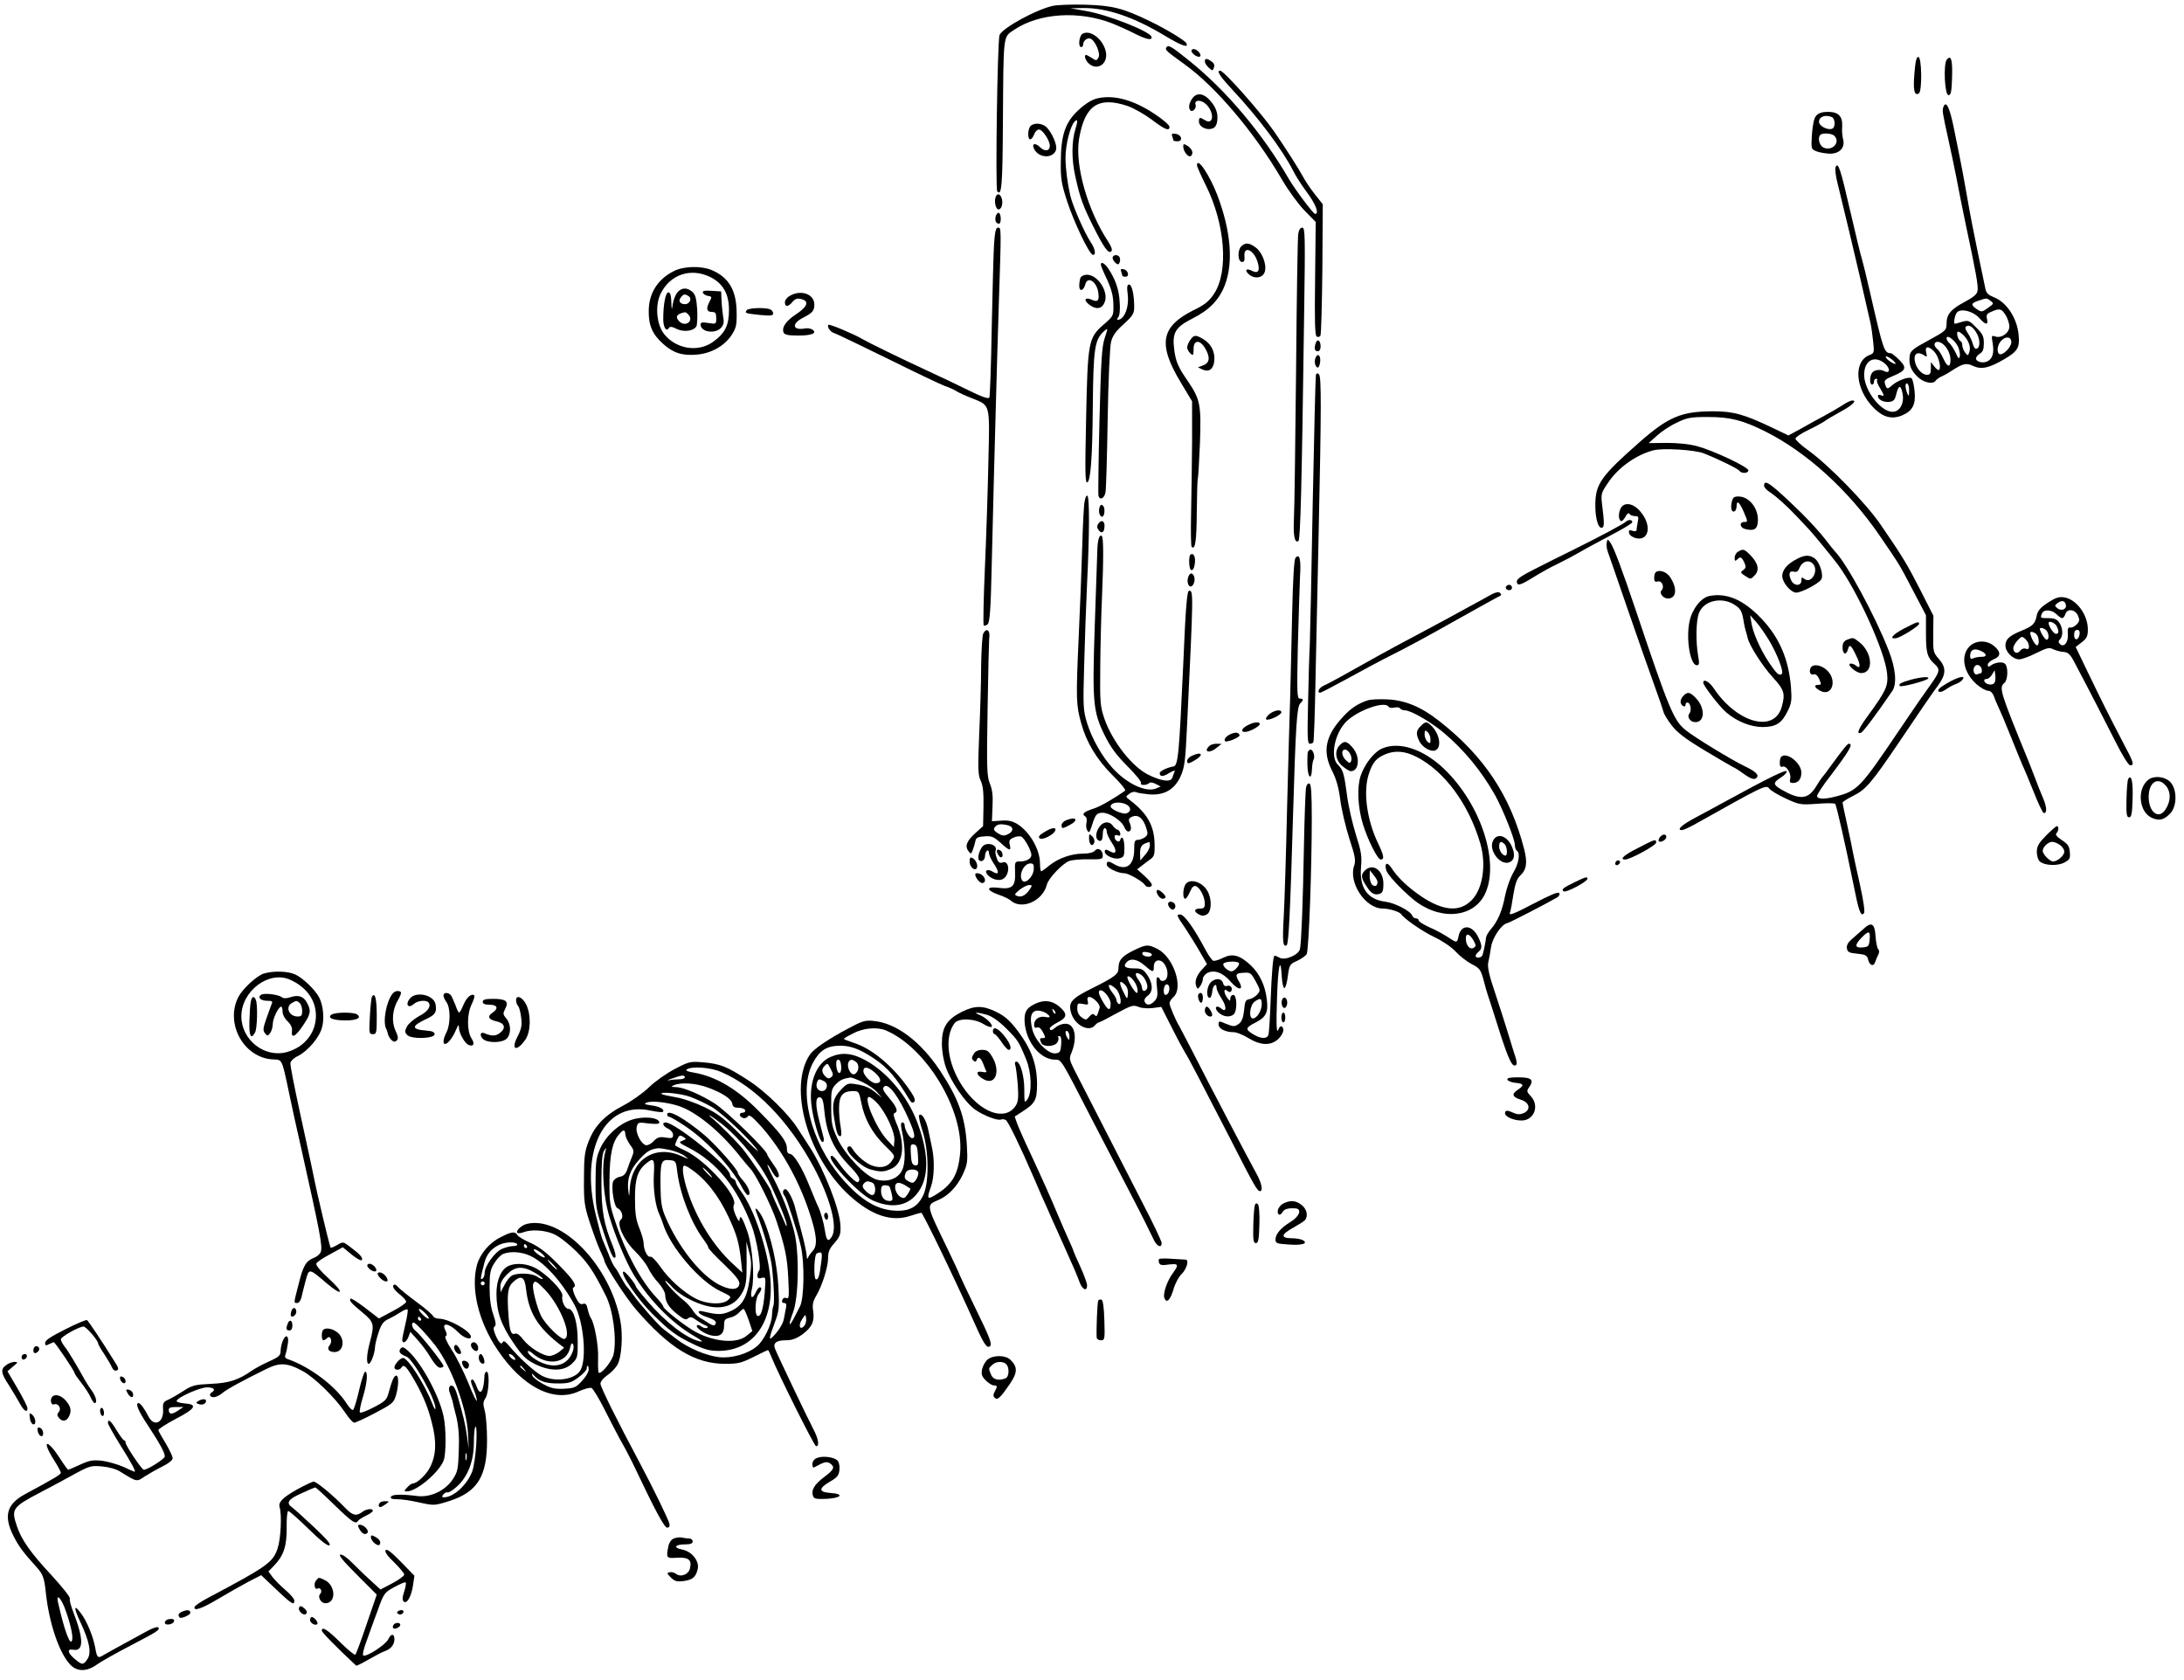 <?xml version="1.0" standalone="no"?>
<!DOCTYPE svg PUBLIC "-//W3C//DTD SVG 20010904//EN"
 "http://www.w3.org/TR/2001/REC-SVG-20010904/DTD/svg10.dtd">
<svg version="1.0" xmlns="http://www.w3.org/2000/svg"
 width="1113pt" height="856pt" viewBox="0 0 1113 856"
 preserveAspectRatio="xMidYMid meet">
<g transform="translate(0,856) scale(0.1,-0.1)"
fill="#000000" stroke="none">
<path d="M5365 8530 c-83 -18 -254 -111 -271 -148 -11 -23 -22 -784 -12 -797
23 -27 27 31 29 350 3 458 0 434 57 473 128 86 331 99 502 32 27 -11 77 -33
110 -50 63 -32 94 -38 88 -17 -10 28 -226 113 -334 131 l-79 14 63 1 c120 2
260 -45 423 -144 82 -49 120 -62 104 -34 -10 15 -104 72 -185 111 -138 67
-192 80 -330 84 -69 2 -143 -1 -165 -6z"/>
<path d="M5517 8388 c-18 -10 -24 -68 -7 -68 6 0 10 6 10 13 0 19 20 36 37 30
24 -9 53 -76 41 -96 -9 -17 -12 -17 -33 -3 -14 9 -27 16 -30 16 -12 0 -4 -28
13 -43 43 -40 99 -3 88 57 -12 64 -79 117 -119 94z"/>
<path d="M5944 8318 c-8 -12 -1 -18 93 -86 158 -113 357 -348 496 -587 32 -55
84 -126 115 -158 l57 -58 -3 -288 c-3 -218 -1 -291 8 -296 7 -4 15 -2 19 4 4
6 8 160 10 341 l2 329 -41 52 c-23 29 -50 70 -61 91 -17 32 -89 146 -146 228
-67 97 -256 310 -275 310 -20 0 -2 -28 63 -98 132 -141 255 -306 309 -412 12
-25 44 -75 71 -111 44 -59 63 -109 41 -109 -9 0 -100 121 -132 175 -137 237
-325 459 -515 610 -88 71 -102 78 -111 63z"/>
<path d="M6072 8298 c6 -16 36 -34 44 -25 9 9 -15 37 -33 37 -8 0 -13 -5 -11
-12z"/>
<path d="M9756 8184 c-7 -85 0 -114 23 -100 17 11 15 186 -3 186 -10 0 -15
-24 -20 -86z"/>
<path d="M9921 8256 c-18 -22 -11 -181 9 -181 12 0 16 18 18 89 3 91 -5 119
-27 92z"/>
<path d="M6140 8247 c0 -8 9 -22 20 -32 19 -17 20 -17 26 0 5 12 1 23 -11 31
-24 18 -35 18 -35 1z"/>
<path d="M6076 8058 c-17 -23 -21 -50 -9 -61 10 -11 32 13 26 29 -9 25 26 28
52 4 45 -42 41 -111 -5 -82 -26 16 -30 15 -30 -8 0 -24 34 -44 65 -36 16 4 24
15 28 38 6 41 -7 75 -41 111 -31 33 -65 35 -86 5z"/>
<path d="M5593 8059 c-29 -7 -60 -26 -96 -59 -68 -62 -91 -128 -91 -270 -1
-81 4 -109 32 -195 36 -110 111 -266 130 -273 19 -6 14 30 -9 63 -32 48 -92
184 -105 240 -14 61 -24 137 -24 191 0 66 24 161 46 184 16 17 18 5 5 -36 -20
-62 -21 -155 -1 -243 24 -110 40 -152 91 -254 54 -108 78 -142 92 -128 7 7 2
22 -15 49 -105 159 -171 389 -149 524 29 171 98 218 247 168 32 -11 88 -43
124 -70 67 -51 90 -60 90 -36 0 8 -33 37 -74 64 -109 73 -208 100 -293 81z"/>
<path d="M9904 8015 c-7 -17 -5 -29 25 -165 12 -52 30 -140 41 -195 10 -55 32
-163 48 -240 52 -244 64 -311 60 -336 -2 -18 -19 -32 -63 -56 -73 -39 -95 -64
-95 -112 -1 -35 -3 -37 -93 -86 -80 -43 -92 -54 -95 -79 -5 -44 5 -71 39 -105
31 -31 81 -42 94 -20 4 5 17 15 28 20 12 5 36 18 52 29 58 38 76 42 111 25 41
-19 80 -11 157 34 70 41 81 59 74 127 -9 85 -61 164 -127 190 -30 12 -39 22
-43 47 -4 18 -20 97 -37 177 -17 80 -42 208 -55 285 -13 77 -31 172 -39 210
-8 39 -21 105 -30 148 -21 102 -39 137 -52 102z m240 -988 c18 -13 17 -15 -13
-36 -30 -22 -33 -22 -56 -7 -33 22 -31 31 8 44 43 14 41 14 61 -1z m79 -76 c9
-16 17 -41 17 -55 0 -32 -40 -61 -71 -51 -20 7 -21 5 -14 -34 8 -49 0 -78 -26
-92 -23 -12 -59 -3 -59 14 0 7 9 18 20 25 15 9 20 23 20 53 0 35 -6 48 -39 80
-35 36 -40 38 -72 29 -19 -6 -35 -10 -36 -10 -10 0 0 50 12 60 23 19 82 3 112
-31 32 -36 47 -37 39 -4 -5 21 -1 27 26 38 40 17 49 14 71 -22z m-153 -83 c22
-35 23 -79 3 -85 -7 -3 -15 8 -19 24 -4 15 -15 40 -25 54 -10 14 -16 29 -12
33 14 14 34 4 53 -26z m-60 -20 c25 -27 35 -61 25 -85 -6 -17 -7 -17 -21 1 -8
11 -14 28 -14 37 0 10 -4 19 -9 21 -13 5 -24 48 -12 48 6 0 20 -10 31 -22z
m-30 -58 c6 -15 10 -37 7 -47 -3 -14 -8 -10 -20 18 -9 19 -23 41 -31 49 -9 7
-16 19 -16 26 0 23 46 -12 60 -46z m270 26 c0 -26 -45 -70 -61 -60 -15 9 -10
46 8 66 24 27 53 23 53 -6z m-349 -9 c22 -17 39 -51 39 -81 0 -40 -16 -38 -35
4 -10 22 -24 45 -32 51 -32 27 -5 52 28 26z m-43 -40 c21 -22 36 -80 24 -92
-4 -3 -14 4 -24 17 l-18 23 0 -32 c0 -26 -4 -33 -20 -33 -26 0 -57 35 -62 72
-6 35 14 48 45 29 18 -12 19 -11 13 13 -8 33 12 35 42 3z"/>
<path d="M9256 7971 c-11 -12 -18 -43 -22 -95 -5 -76 -4 -76 23 -87 15 -6 45
-11 66 -12 50 -2 81 30 70 72 -4 14 -7 44 -5 65 3 54 -19 76 -73 76 -28 0 -47
-6 -59 -19z m78 -7 c19 -7 21 -53 3 -60 -23 -9 -67 14 -67 35 0 26 30 38 64
25z m14 -96 c34 -34 -13 -82 -57 -59 -20 11 -29 50 -14 64 11 11 58 8 71 -5z"/>
<path d="M5252 7918 c-15 -15 -16 -68 -2 -68 6 0 15 11 20 25 5 14 16 25 25
25 18 0 55 -56 55 -83 0 -27 -26 -31 -50 -7 -25 25 -45 18 -29 -11 25 -47 99
-47 111 -1 6 22 -18 80 -46 111 -21 23 -65 28 -84 9z"/>
<path d="M5974 7865 c3 -9 6 -19 6 -21 0 -2 9 -4 21 -4 29 0 21 34 -10 38 -19
3 -22 0 -17 -13z"/>
<path d="M6030 7813 c1 -27 28 -59 40 -47 14 14 5 36 -20 52 -17 10 -20 10
-20 -5z"/>
<path d="M6100 7718 c0 -7 20 -52 44 -100 100 -199 118 -442 43 -555 -25 -38
-47 -56 -107 -85 -165 -83 -180 -173 -62 -368 l57 -95 0 -205 c-1 -113 -3
-278 -5 -367 -2 -89 -1 -166 3 -170 18 -17 25 29 26 180 1 88 3 163 5 166 2 3
7 85 11 181 7 199 2 224 -63 320 -48 69 -60 97 -68 158 -11 87 5 114 93 159
86 43 136 95 165 170 44 115 31 275 -38 458 -39 102 -104 199 -104 153z"/>
<path d="M9354 7707 c-3 -9 1 -45 10 -79 55 -226 71 -294 113 -473 25 -110 50
-218 55 -240 5 -22 11 -66 14 -97 6 -54 5 -58 -18 -67 -85 -32 -74 -175 21
-270 48 -48 92 -59 144 -38 54 23 71 56 64 124 -3 31 -10 60 -15 65 -11 11
-71 -10 -99 -35 -25 -22 -28 -22 -37 8 -5 16 2 23 39 38 69 29 74 42 35 82
-19 19 -39 35 -44 35 -34 1 -38 13 -106 310 -17 74 -35 149 -40 165 -6 17 -33
129 -61 250 -50 217 -62 254 -75 222z m306 -1000 c0 -4 -11 0 -25 9 -14 9 -25
20 -25 26 0 11 49 -23 50 -35z m-54 0 c29 -25 26 -54 -4 -38 -22 11 -53 6 -63
-11 -12 -18 -11 -58 1 -58 6 0 10 7 10 15 0 8 5 15 11 15 5 0 8 -4 5 -8 -3 -5
4 -23 15 -40 23 -39 23 -43 4 -36 -8 4 -15 2 -15 -4 0 -18 29 -33 57 -30 23 2
30 10 37 41 12 47 23 47 32 0 9 -45 -12 -87 -45 -91 -59 -9 -151 105 -151 188
0 74 53 102 106 57z m123 -140 c0 -27 -2 -29 -9 -12 -12 28 -12 57 0 50 6 -3
10 -21 9 -38z"/>
<path d="M5074 7556 c-8 -21 -1 -59 13 -63 6 -2 14 5 18 16 12 40 -17 84 -31
47z"/>
<path d="M5075 7460 c-7 -21 0 -40 16 -40 12 0 12 47 0 55 -5 3 -12 -4 -16
-15z"/>
<path d="M5066 7318 c-3 -46 -8 -238 -12 -428 -3 -190 -9 -350 -12 -356 -5 -8
-39 4 -102 35 -52 26 -147 71 -210 100 -141 65 -308 147 -335 163 -35 22 -168
78 -173 73 -9 -9 9 -37 28 -42 11 -3 133 -62 272 -130 139 -69 271 -132 293
-140 22 -7 49 -20 60 -27 11 -7 46 -23 77 -35 96 -39 92 -22 85 -323 -3 -145
-11 -390 -18 -546 -7 -155 -9 -285 -6 -289 4 -3 13 -1 20 6 11 9 16 73 21 304
4 160 9 360 11 442 2 83 7 249 10 370 3 121 10 353 15 515 13 393 13 390 -4
390 -11 0 -16 -21 -20 -82z"/>
<path d="M6616 7368 c-3 -18 -8 -332 -11 -698 -4 -366 -8 -705 -11 -755 -4
-87 4 -124 23 -112 10 6 17 269 29 1150 6 405 5 447 -9 447 -10 0 -18 -11 -21
-32z"/>
<path d="M6325 7304 c-20 -21 -17 -79 5 -79 10 0 14 8 12 27 -6 60 50 35 68
-31 12 -42 1 -57 -30 -41 -30 16 -40 2 -13 -20 30 -24 71 -15 79 17 10 36 -14
98 -47 122 -34 25 -52 26 -74 5z"/>
<path d="M5670 7246 c0 -7 7 -19 15 -26 12 -10 16 -9 21 3 3 9 3 21 -1 27 -9
15 -35 12 -35 -4z"/>
<path d="M5610 7211 c0 -5 14 -39 32 -76 23 -51 31 -83 32 -126 1 -59 1 -59
-51 -104 -76 -67 -80 -85 -88 -479 -6 -275 -5 -328 6 -324 17 6 26 128 28 383
3 302 9 343 58 388 20 17 20 17 3 -35 -15 -44 -19 -114 -27 -423 -5 -203 -7
-376 -5 -382 8 -25 31 -12 36 20 3 17 8 187 11 377 3 190 11 364 17 387 7 31
24 55 64 91 48 44 54 54 54 88 0 64 -12 114 -26 114 -10 0 -12 -12 -7 -50 8
-65 -17 -129 -51 -130 -5 0 -3 6 3 14 7 8 10 39 7 77 -3 63 -22 117 -59 172
-18 26 -37 36 -37 18z"/>
<path d="M3435 7179 c-83 -41 -129 -114 -129 -204 -1 -73 19 -119 73 -167 50
-46 99 -62 172 -55 74 6 140 44 177 99 24 37 27 51 26 117 -1 112 -41 179
-128 215 -53 22 -141 20 -191 -5z m183 -30 c66 -32 97 -86 97 -168 0 -79 -20
-119 -81 -163 -76 -55 -188 -37 -249 39 -40 50 -48 149 -17 209 49 96 152 130
250 83z"/>
<path d="M3452 7070 c-9 -11 -20 -37 -23 -58 -6 -37 -6 -36 -8 11 -1 32 -5 47
-15 47 -14 0 -26 -60 -26 -136 0 -43 16 -67 29 -45 5 8 16 7 39 -5 37 -18 87
-11 101 13 4 8 6 48 4 87 -4 55 -9 75 -25 89 -27 23 -54 22 -76 -3z m57 -19
c19 -12 6 -41 -18 -41 -26 0 -36 17 -21 35 14 17 20 18 39 6z m1 -96 c26 -32
-18 -63 -48 -33 -23 23 -14 39 29 47 4 0 12 -6 19 -14z"/>
<path d="M3582 7068 c3 -7 14 -14 26 -16 21 -3 21 -5 6 -33 -17 -34 -12 -49
17 -49 15 0 19 -7 19 -31 0 -31 0 -31 -40 -25 -30 5 -40 3 -40 -7 0 -39 74
-51 105 -17 13 15 16 28 10 57 -3 21 -7 58 -8 83 l-2 45 -49 3 c-36 2 -47 0
-44 -10z"/>
<path d="M5714 7175 c3 -9 6 -19 6 -21 0 -2 7 -4 16 -4 22 0 13 34 -10 38 -14
3 -17 0 -12 -13z"/>
<path d="M5506 7144 c-3 -9 -6 -27 -6 -41 0 -31 22 -26 31 8 10 42 55 17 65
-36 8 -45 0 -57 -31 -43 -35 16 -45 0 -16 -23 35 -28 66 -25 80 10 23 53 -34
141 -90 141 -15 0 -29 -7 -33 -16z"/>
<path d="M4028 7054 c-16 -8 -28 -23 -28 -34 0 -26 17 -25 39 2 14 16 24 19
44 14 42 -10 33 -38 -24 -76 -52 -34 -76 -67 -66 -94 5 -12 22 -16 76 -16 69
0 98 13 70 31 -8 5 -25 8 -38 5 -63 -11 -68 25 -8 55 48 25 57 35 57 67 0 52
-65 77 -122 46z"/>
<path d="M3805 6979 c-10 -15 -7 -16 68 -24 55 -5 67 -4 67 8 0 8 -7 18 -16
21 -26 10 -112 7 -119 -5z"/>
<path d="M6066 6828 c-9 -12 -16 -30 -16 -39 0 -17 29 -48 31 -33 1 5 2 20 2
34 3 38 33 37 57 -2 28 -47 26 -76 -7 -89 l-28 -11 23 -11 c33 -15 56 2 60 43
5 46 -15 86 -53 110 -41 25 -50 25 -69 -2z"/>
<path d="M6706 6814 c-10 -27 -7 -44 9 -44 9 0 15 9 15 24 0 30 -15 42 -24 20z"/>
<path d="M6704 6736 c-8 -20 -1 -47 11 -49 6 -1 11 13 13 31 3 32 -14 45 -24
18z"/>
<path d="M6706 6649 c-2 -8 -9 -297 -16 -644 -6 -346 -13 -675 -15 -730 -3
-55 -7 -191 -9 -302 -4 -170 -3 -203 9 -203 8 0 16 3 18 8 3 4 8 147 11 317 4
171 11 506 16 745 14 641 14 800 2 812 -8 8 -13 7 -16 -3z"/>
<path d="M9388 6494 c-21 -13 -63 -38 -95 -55 -32 -17 -85 -46 -118 -65 l-61
-33 -79 38 c-147 70 -200 85 -305 85 -160 0 -227 -28 -371 -154 -203 -179
-229 -216 -229 -327 0 -68 16 -119 35 -112 11 4 11 25 0 114 -7 58 -6 62 30
115 51 77 141 141 230 165 48 13 210 3 257 -15 74 -29 176 -79 182 -89 10 -15
46 -14 46 2 0 17 -178 101 -260 123 -40 11 -99 17 -156 17 l-92 -1 42 38 c23
21 68 51 101 66 53 26 71 29 160 29 112 0 175 -16 290 -73 214 -107 427 -302
585 -533 106 -155 97 -141 172 -284 l63 -120 0 -95 c0 -97 7 -121 44 -154 29
-26 27 -38 -16 -99 -20 -28 -49 -70 -65 -92 -15 -22 -61 -89 -102 -150 -197
-292 -210 -305 -321 -334 -56 -15 -95 -14 -95 3 0 7 30 54 68 102 98 130 118
164 94 164 -7 0 -24 -20 -100 -124 -12 -17 -28 -38 -35 -46 -7 -8 -22 -31 -34
-51 -39 -63 -82 -66 -174 -13 -44 26 -45 35 -3 62 19 12 32 27 29 32 -5 9 -98
-37 -303 -149 -46 -25 -117 -64 -159 -86 -72 -38 -102 -65 -71 -65 7 0 38 14
68 31 344 193 361 202 376 181 7 -10 45 -33 84 -51 70 -32 75 -33 160 -27 48
4 90 4 93 -1 7 -12 52 -210 89 -393 31 -156 40 -182 57 -164 6 5 -2 62 -20
144 -17 74 -34 155 -39 180 -4 25 -18 87 -29 139 -12 52 -21 97 -21 101 0 4
25 20 55 35 62 30 93 66 229 267 118 175 167 247 204 297 40 55 41 90 2 134
-28 32 -29 37 -28 126 l1 93 -69 136 c-64 125 -87 164 -199 327 -73 108 -267
307 -371 381 -35 25 -64 52 -64 59 0 7 30 27 68 45 37 18 73 38 81 44 7 6 43
27 79 47 63 34 89 60 60 58 -7 0 -30 -11 -50 -25z"/>
<path d="M8990 6085 c0 -8 12 -22 28 -32 36 -24 85 -68 141 -127 25 -27 53
-57 62 -66 20 -21 117 -140 145 -177 101 -137 241 -446 251 -555 6 -64 -4 -86
-96 -213 -51 -69 -63 -99 -37 -89 11 4 76 91 159 212 25 36 18 116 -18 207
-66 171 -215 446 -273 504 -7 8 -31 37 -52 65 -21 28 -73 85 -116 128 -159
155 -194 180 -194 143z"/>
<path d="M5527 6002 c-4 -20 -9 -125 -12 -232 -3 -107 -11 -314 -18 -460 -14
-313 -13 -343 13 -436 27 -98 80 -186 163 -268 38 -37 65 -71 61 -75 -53 -38
-127 -81 -159 -91 -50 -16 -64 -28 -46 -39 9 -6 11 -18 8 -33 -3 -13 -2 -30 3
-38 11 -18 12 -16 30 40 13 38 20 46 43 48 36 4 104 -39 117 -74 6 -14 16 -24
23 -21 13 4 14 21 2 49 -5 13 -1 20 16 27 30 11 54 -8 70 -57 10 -31 9 -37 -7
-49 -10 -7 -26 -13 -36 -13 -15 0 -18 -8 -18 -48 0 -81 -40 -111 -100 -77 -32
19 -40 18 -40 -1 0 -16 56 -44 90 -44 21 0 93 -41 105 -60 8 -14 35 -13 35 1
0 7 -17 27 -37 45 l-38 34 22 17 c12 10 33 25 45 34 20 14 23 25 22 75 -1 94
-36 158 -124 225 -25 19 -25 19 -5 34 11 9 26 12 35 8 8 -4 38 -8 66 -11 77
-6 129 24 160 91 21 47 25 75 34 272 32 668 32 675 10 675 -11 0 -18 -87 -30
-375 -21 -457 -26 -517 -50 -521 -30 -4 -70 -24 -70 -33 0 -20 17 -20 49 0 20
12 31 15 27 7 -3 -7 -9 -21 -12 -32 -9 -23 -54 -17 -120 15 -83 39 -186 171
-226 287 -21 62 -23 81 -21 267 1 110 5 270 9 355 8 193 8 300 -1 308 -12 12
-22 -20 -23 -76 -1 -31 -7 -203 -13 -382 -13 -389 -9 -437 51 -558 31 -62 60
-101 116 -157 41 -41 72 -79 69 -85 -8 -13 28 -13 41 -1 5 6 19 4 34 -4 l25
-13 -26 -11 c-52 -19 -149 27 -220 106 -53 58 -105 150 -129 228 -20 66 -21
82 -15 295 3 124 10 313 15 420 12 247 13 437 1 444 -5 3 -11 -11 -14 -32z
m214 -1542 c25 -14 24 -37 -1 -45 -19 -6 -80 21 -80 35 0 22 48 27 81 10z
m119 -209 c0 -11 -11 -33 -25 -48 l-24 -28 -1 38 c0 35 10 47 48 56 1 1 2 -8
2 -18z"/>
<path d="M8825 6000 c-7 -32 1 -54 16 -45 5 4 9 15 9 26 0 33 15 21 37 -31 21
-49 21 -50 2 -50 -27 0 -23 -29 5 -36 44 -11 61 -1 64 35 7 66 -42 131 -99
131 -22 0 -29 -5 -34 -30z"/>
<path d="M5604 5977 c-7 -20 -2 -47 11 -50 14 -3 19 43 6 56 -7 7 -12 6 -17
-6z"/>
<path d="M8260 5971 c-13 -25 -13 -58 0 -66 5 -3 15 6 23 21 9 17 17 23 21 15
4 -6 16 -11 28 -11 18 0 20 -4 14 -31 -3 -17 -6 -36 -6 -41 0 -5 -9 -6 -21 -3
-16 6 -20 3 -17 -11 1 -10 16 -21 33 -26 70 -18 85 67 23 137 -35 41 -80 48
-98 16z"/>
<path d="M5600 5895 c-9 -11 -11 -22 -4 -32 14 -23 29 -20 32 6 5 32 -11 46
-28 26z"/>
<path d="M8285 5901 c-11 -11 -125 -72 -270 -144 -55 -27 -142 -70 -192 -96
-64 -32 -93 -51 -93 -63 0 -26 16 -22 84 20 34 21 88 52 121 67 33 16 86 44
117 62 32 19 104 57 160 87 56 29 104 58 106 64 4 14 -20 16 -33 3z"/>
<path d="M8188 5795 c-2 -11 0 -31 5 -45 5 -14 51 -146 102 -295 51 -148 112
-322 135 -385 23 -63 44 -124 47 -136 2 -12 21 -43 41 -69 28 -37 68 -68 167
-128 72 -43 137 -81 145 -85 8 -3 33 -18 54 -34 42 -30 61 -35 71 -17 8 12
-14 31 -65 55 -65 31 -255 147 -298 182 -62 49 -86 106 -254 607 -73 217 -114
326 -132 351 -13 18 -14 18 -18 -1z"/>
<path d="M8858 5749 c-10 -5 -18 -20 -18 -31 0 -17 3 -19 12 -10 17 17 23 15
37 -14 10 -22 9 -28 -5 -39 -16 -11 -15 -14 10 -30 27 -18 28 -18 48 3 26 26
18 63 -22 103 -31 32 -37 33 -62 18z"/>
<path d="M6066 5733 c-9 -10 -7 -71 3 -77 11 -7 21 17 21 49 0 25 -12 39 -24
28z"/>
<path d="M6602 5717 c-7 -8 -13 -106 -17 -283 -3 -148 -8 -339 -10 -424 -3
-85 -10 -344 -16 -575 -5 -231 -13 -478 -17 -548 -7 -126 -4 -155 15 -144 10
7 18 156 33 677 13 438 19 538 36 555 18 18 18 25 -2 25 -14 0 -15 27 -10 268
4 147 9 305 11 352 6 89 -2 122 -23 97z"/>
<path d="M9142 5703 c-45 -26 -67 -62 -57 -93 11 -34 46 -70 69 -70 25 0 107
42 126 65 16 19 -5 90 -33 110 -29 20 -54 18 -105 -12z m96 -15 c34 -34 -7
-108 -44 -77 -11 9 -14 8 -14 -10 0 -27 -35 -29 -50 -2 -17 33 -13 54 11 48
15 -4 22 1 29 18 13 33 46 45 68 23z"/>
<path d="M8437 5643 c-4 -3 -7 -16 -7 -29 0 -17 5 -21 19 -17 21 5 35 -29 18
-46 -13 -13 9 -41 33 -41 45 0 49 55 9 112 -19 26 -56 37 -72 21z"/>
<path d="M6054 5615 c-8 -32 11 -58 26 -35 13 19 9 52 -7 57 -7 3 -15 -7 -19
-22z"/>
<path d="M7675 5571 c-7 -12 12 -24 25 -16 11 7 4 25 -10 25 -5 0 -11 -4 -15
-9z"/>
<path d="M7603 5532 c-17 -10 -69 -38 -115 -63 -81 -45 -148 -81 -313 -169
-75 -39 -217 -118 -345 -190 -30 -17 -67 -36 -82 -43 -25 -10 -39 -37 -20 -37
4 0 66 32 137 71 72 40 177 96 235 125 58 28 201 106 319 173 118 66 219 122
225 124 7 3 8 8 1 15 -7 7 -20 5 -42 -6z"/>
<path d="M8712 5523 c-43 -8 -89 -67 -102 -130 -19 -89 4 -223 37 -223 13 0
14 8 7 48 -13 73 -11 183 5 220 26 63 118 82 182 39 28 -18 36 -32 43 -72 4
-28 11 -57 14 -65 3 -8 6 -22 8 -30 8 -38 75 -143 127 -200 60 -66 66 -83 47
-152 -38 -135 -228 -83 -347 95 -23 34 -53 50 -53 28 0 -15 85 -125 118 -152
54 -46 122 -73 183 -74 69 0 99 19 129 81 20 40 22 56 17 123 -12 142 -59 252
-150 348 -91 96 -176 133 -265 116z m302 -224 c43 -71 79 -166 66 -174 -15 -9
-25 0 -67 62 -43 66 -80 148 -88 202 l-6 36 31 -35 c17 -19 45 -60 64 -91z"/>
<path d="M10435 5488 c-38 -25 -51 -41 -56 -67 -8 -40 -20 -52 -79 -76 -61
-25 -80 -43 -80 -75 0 -32 38 -70 70 -70 13 0 52 14 87 32 53 26 67 30 85 20
13 -6 36 -13 53 -14 24 -2 35 -12 54 -48 83 -157 162 -311 213 -412 35 -69 65
-118 74 -118 22 0 18 14 -35 113 -73 140 -113 220 -181 361 l-62 129 31 24
c26 20 31 32 31 65 0 76 -58 154 -121 164 -27 4 -44 -2 -84 -28z m93 -11 c5
-22 -24 -33 -44 -16 -14 12 -14 14 2 26 22 16 38 12 42 -10z m-48 -47 c11 -11
24 -20 29 -20 5 0 13 9 16 20 9 30 49 26 64 -6 10 -22 9 -30 -5 -45 -10 -11
-24 -18 -33 -17 -12 2 -15 -5 -13 -33 4 -41 -20 -71 -40 -51 -9 9 -9 15 0 24
17 17 15 59 -4 86 -11 16 -25 22 -55 22 -42 0 -42 0 -33 24 9 22 50 20 74 -4z
m0 -59 c14 -27 13 -41 -3 -41 -11 0 -37 39 -37 55 0 14 31 2 40 -14z m-52 -23
c14 -14 16 -48 2 -48 -5 0 -16 14 -25 30 -12 24 -13 30 -2 30 7 0 18 -5 25
-12z m170 -20 c-5 -32 -28 -35 -28 -4 0 17 5 26 16 26 10 0 14 -7 12 -22z
m-220 0 c15 -15 16 -61 1 -56 -6 2 -17 18 -25 36 -10 25 -10 32 -1 32 7 0 18
-5 25 -12z m-38 -61 c0 -14 -5 -17 -16 -13 -10 4 -22 -1 -29 -10 -14 -19 -35
-11 -35 13 0 9 10 27 22 40 20 21 23 22 40 6 10 -9 18 -25 18 -36z"/>
<path d="M9703 5357 c-58 -30 -79 -56 -39 -49 25 5 116 62 116 73 0 14 -9 11
-77 -24z"/>
<path d="M5011 5332 c-5 -9 -10 -85 -11 -167 0 -83 -5 -240 -10 -350 -7 -175
-6 -204 8 -234 12 -25 15 -60 14 -133 l-2 -98 -39 -35 c-44 -40 -55 -66 -36
-92 13 -17 14 -16 23 7 5 14 11 34 13 45 3 16 13 21 46 23 36 3 47 -2 81 -32
47 -43 56 -45 48 -11 -5 20 -2 27 18 36 14 7 32 9 40 6 16 -6 53 -73 52 -95
-1 -18 -26 -32 -58 -32 -26 0 -27 -1 -25 -56 3 -72 -15 -88 -87 -78 -63 8 -60
-14 5 -36 24 -8 50 -21 57 -27 56 -53 166 -6 187 79 8 32 78 106 113 120 15 6
60 10 100 9 64 -1 72 1 72 18 0 29 -24 45 -40 26 -8 -9 -30 -15 -60 -15 -60 0
-125 -23 -172 -60 -20 -17 -39 -30 -42 -30 -3 0 -6 17 -6 39 0 72 -52 162
-116 202 -25 15 -47 20 -82 17 l-47 -3 3 75 c3 54 -1 87 -14 118 -15 39 -16
76 -11 386 3 189 7 347 8 352 7 41 -13 58 -30 26z m127 -978 c29 -8 28 -32 -3
-46 -19 -9 -29 -7 -50 6 -21 14 -24 20 -14 32 12 15 31 17 67 8z m130 -225
c-3 -40 -47 -79 -60 -54 -17 30 11 85 43 85 15 0 19 -6 17 -31z m-20 -101
c-21 -31 -42 -42 -64 -34 -16 6 -15 9 11 31 17 13 38 24 49 25 17 0 17 -2 4
-22z"/>
<path d="M9413 5300 c-17 -7 -23 -18 -23 -40 0 -34 19 -41 27 -10 8 30 16 24
42 -30 25 -51 23 -73 -3 -50 -9 6 -21 10 -27 8 -18 -6 31 -48 56 -48 65 0 58
105 -11 159 -30 23 -30 23 -61 11z"/>
<path d="M10035 5264 c-45 -49 -28 -133 39 -192 20 -17 46 -32 57 -32 12 0 23
-10 30 -27 5 -16 16 -41 24 -58 8 -16 36 -82 61 -145 25 -63 52 -128 59 -145
8 -16 34 -79 58 -138 23 -60 47 -109 52 -110 18 -3 16 31 -3 75 -10 24 -29 70
-41 103 -13 33 -27 71 -33 85 -147 359 -152 376 -123 400 18 15 20 84 2 98
-14 12 -53 6 -74 -11 -9 -7 -13 -5 -13 6 0 8 14 20 30 27 37 15 38 37 3 67
-38 33 -96 31 -128 -3z m66 -24 c26 -14 24 -28 -3 -27 -13 0 -31 -3 -40 -7
-14 -6 -18 -3 -18 11 0 34 23 43 61 23z m-1 -96 c0 -8 -2 -14 -4 -14 -2 0 -11
-3 -19 -6 -18 -7 -27 26 -12 42 12 14 35 -1 35 -22z m66 -60 c-3 -9 -15 -14
-28 -12 -25 3 -37 28 -14 28 8 0 21 10 28 23 l13 22 3 -23 c2 -13 1 -30 -2
-38z"/>
<path d="M9226 5154 c-8 -20 2 -37 19 -30 7 2 18 -7 24 -20 14 -32 14 -34 -4
-34 -23 0 -18 -15 11 -30 58 -32 88 49 38 101 -31 32 -78 39 -88 13z"/>
<path d="M9737 5096 c-49 -14 -64 -22 -55 -32 7 -7 129 25 143 37 13 13 -32
10 -88 -5z"/>
<path d="M9922 5078 c-35 -20 -50 -34 -43 -41 6 -6 19 -3 38 10 15 11 38 23
50 27 11 4 27 13 33 21 22 26 -20 17 -78 -17z"/>
<path d="M8576 5011 c-9 -10 -14 -25 -10 -35 7 -17 24 -22 24 -6 0 6 4 10 9
10 16 0 23 -40 11 -55 -15 -18 3 -45 30 -45 49 0 50 73 3 122 -31 33 -44 35
-67 9z"/>
<path d="M6970 4991 c-49 -16 -86 -40 -125 -83 -91 -97 -107 -177 -56 -277 20
-39 33 -83 41 -145 6 -49 27 -138 46 -198 30 -91 34 -113 25 -139 -30 -87 57
-219 146 -219 33 0 84 -16 93 -28 18 -26 110 -89 171 -118 42 -20 87 -51 108
-74 20 -22 56 -50 81 -63 41 -21 46 -28 61 -83 8 -32 18 -66 21 -74 3 -8 30
-91 59 -184 49 -153 68 -190 86 -172 4 4 2 21 -4 39 -6 17 -23 73 -38 122 -15
50 -45 143 -67 209 -29 85 -38 127 -34 150 4 17 11 54 15 82 9 50 54 115 83
120 11 2 201 100 252 130 11 6 16 16 12 23 -5 8 -47 -10 -133 -55 -91 -48
-124 -61 -119 -48 4 10 12 52 18 93 9 56 18 82 34 98 34 31 39 67 21 137 -70
271 -204 473 -433 652 -91 72 -174 106 -264 110 -41 2 -86 0 -100 -5z m106
-32 c3 -6 17 -8 29 -5 13 3 27 2 30 -4 3 -5 15 -10 25 -10 30 0 129 -57 195
-112 105 -88 193 -195 263 -318 40 -72 102 -226 102 -256 0 -12 5 -26 10 -29
19 -12 10 -65 -18 -112 -16 -27 -34 -79 -42 -118 -14 -75 -37 -130 -73 -171
-12 -14 -23 -33 -24 -42 -2 -24 -13 -75 -18 -89 -5 -15 -35 -18 -35 -4 0 5 7
14 15 21 19 16 19 31 -1 73 -31 66 -88 69 -101 6 -7 -35 -9 -35 -55 -4 -20 13
-61 36 -92 49 -31 14 -56 30 -56 35 0 6 -6 11 -14 11 -8 0 -16 6 -19 14 -9 24
-89 65 -137 71 -91 11 -133 71 -124 176 5 57 1 81 -26 165 -17 55 -38 144 -45
199 -15 114 -21 133 -47 158 -41 40 -16 163 45 222 60 57 194 104 213 74z
m434 -1193 c13 -24 13 -28 0 -36 -19 -12 -40 13 -40 48 0 30 20 24 40 -12z"/>
<path d="M7240 4860 c-24 -24 -25 -41 -6 -79 16 -30 58 -54 80 -45 33 13 25
78 -16 122 -26 27 -33 27 -58 2z m50 -67 c0 -22 -2 -24 -15 -13 -8 7 -15 24
-15 37 0 22 2 24 15 13 8 -7 15 -24 15 -37z"/>
<path d="M6827 4762 c-28 -30 -21 -76 14 -106 17 -14 36 -26 43 -26 42 0 49
73 10 119 -30 36 -44 38 -67 13z m53 -43 c7 -11 9 -28 6 -36 -6 -14 -9 -14
-26 2 -23 21 -27 55 -5 55 8 0 19 -9 25 -21z"/>
<path d="M7044 4746 c-42 -18 -90 -80 -110 -140 -19 -57 -15 -158 11 -244 24
-79 75 -182 91 -182 20 0 17 19 -12 80 -59 122 -78 267 -48 357 19 58 38 80
83 99 50 21 100 17 158 -12 144 -73 268 -241 327 -443 31 -107 13 -230 -44
-288 -61 -62 -143 -56 -254 17 -71 48 -123 97 -157 150 -20 29 -34 22 -25 -13
5 -22 66 -89 133 -146 131 -112 305 -103 368 18 81 158 -15 460 -206 643 -106
101 -228 141 -315 104z"/>
<path d="M7608 4274 c-22 -47 36 -124 82 -109 27 9 33 38 16 78 -24 59 -78 76
-98 31z m60 -16 c13 -13 16 -58 4 -58 -15 0 -32 24 -32 47 0 25 10 29 28 11z"/>
<path d="M6956 4124 c-22 -21 -20 -38 7 -79 25 -39 41 -48 68 -40 15 5 19 16
19 51 0 69 -54 108 -94 68z m64 -58 c0 -20 -12 -27 -27 -15 -7 6 -13 26 -13
43 l1 31 19 -24 c11 -13 20 -29 20 -35z"/>
<path d="M6469 4921 c-13 -11 -21 -23 -16 -27 9 -9 77 22 77 36 0 17 -36 11
-61 -9z"/>
<path d="M6358 4864 c-31 -16 -37 -34 -13 -34 22 0 75 29 75 40 0 14 -31 11
-62 -6z"/>
<path d="M6274 4820 c-24 -9 -39 -28 -31 -37 9 -8 78 20 74 31 -5 14 -19 16
-43 6z"/>
<path d="M6162 4758 c-31 -31 3 -39 39 -8 l24 19 -25 1 c-15 0 -31 -5 -38 -12z"/>
<path d="M6665 4728 c-2 -7 -3 -39 -2 -71 2 -62 21 -76 23 -16 1 20 4 41 8 48
9 14 -2 51 -15 51 -5 0 -11 -6 -14 -12z"/>
<path d="M6073 4708 c-13 -6 -23 -17 -23 -25 0 -17 6 -17 41 4 47 28 32 45
-18 21z"/>
<path d="M9077 4703 c-4 -3 -7 -17 -7 -31 0 -17 4 -22 14 -19 19 8 46 -35 39
-62 -4 -16 -1 -21 14 -21 27 0 43 19 43 53 0 49 -76 108 -103 80z"/>
<path d="M10846 4591 c-4 -5 -8 -52 -9 -103 -2 -77 1 -93 13 -93 12 0 16 18
18 94 3 87 -6 128 -22 102z"/>
<path d="M10949 4587 c-61 -47 -49 -168 20 -196 36 -15 60 -9 92 25 34 37 34
121 0 158 -27 29 -83 35 -112 13z m91 -34 c24 -31 23 -77 -5 -119 -34 -52 -85
-13 -85 65 0 77 49 106 90 54z"/>
<path d="M6656 4548 c-3 -13 -8 -149 -11 -303 -5 -288 -13 -484 -20 -521 -6
-29 -75 -60 -103 -45 -11 6 -23 11 -26 11 -8 0 -15 -77 -21 -237 -3 -84 -8
-159 -11 -167 -8 -22 -40 -20 -80 5 -39 24 -37 32 16 59 52 27 64 51 56 116
-8 72 -37 132 -82 175 -56 52 -93 62 -141 38 -21 -11 -43 -17 -50 -15 -7 3
-24 27 -38 53 -61 115 -110 183 -131 183 -20 0 -18 -6 25 -68 21 -32 55 -86
75 -121 l37 -64 -24 -26 c-29 -31 -40 -61 -31 -86 7 -17 8 -17 21 1 7 10 13
26 13 36 0 9 10 22 21 29 36 19 81 3 120 -43 41 -48 71 -46 42 2 -20 35 -16
41 29 43 30 2 35 -3 58 -45 24 -45 24 -47 6 -67 -10 -11 -28 -21 -40 -23 -18
-3 -22 -11 -26 -57 -4 -36 -12 -58 -25 -67 -23 -17 -28 -17 -70 0 -33 14 -35
14 -35 -5 0 -21 35 -39 77 -39 14 0 48 -13 75 -30 62 -38 114 -40 152 -5 14
13 26 33 26 45 0 22 -16 27 -23 8 -12 -34 -14 11 -9 160 5 160 18 217 24 105
2 -32 8 -58 13 -58 6 0 14 27 18 61 8 58 10 61 48 78 21 10 43 25 48 34 11 20
26 433 26 691 0 128 -3 175 -12 178 -7 3 -14 -6 -17 -19z m-343 -895 c9 -8
-22 -43 -37 -43 -19 1 -48 28 -41 39 7 12 68 15 78 4z m117 -211 c0 -32 -25
-72 -45 -72 -23 0 -16 68 9 86 29 20 36 18 36 -14z"/>
<path d="M5433 4380 c-13 -5 -23 -16 -23 -25 0 -19 4 -19 40 0 50 26 35 46
-17 25z"/>
<path d="M5608 4353 c-22 -25 -28 -60 -14 -73 17 -13 26 -3 26 32 0 15 5 28
10 28 6 0 10 -8 10 -18 0 -9 11 -34 25 -55 28 -41 26 -63 -5 -47 -23 13 -30
13 -30 0 0 -19 47 -41 74 -34 24 6 26 11 26 55 0 45 -13 66 -22 37 -5 -15 -28
-1 -28 17 0 9 6 12 16 8 11 -4 15 -1 13 11 -2 9 -8 17 -14 18 -5 0 -16 9 -23
19 -16 24 -44 24 -64 2z"/>
<path d="M10427 4302 c-38 -39 -47 -54 -47 -84 0 -19 7 -41 15 -48 25 -21 89
-24 124 -6 29 15 32 21 29 54 -2 30 -10 41 -41 61 -25 17 -34 28 -27 35 12 12
13 36 2 36 -4 0 -29 -22 -55 -48z m71 -48 c12 -8 22 -24 22 -34 0 -20 -35 -50
-57 -50 -17 0 -53 37 -53 54 0 20 28 46 48 46 10 0 28 -7 40 -16z"/>
<path d="M5321 4319 c-24 -14 -31 -23 -23 -31 12 -12 72 18 80 40 6 18 -19 15
-57 -9z"/>
<path d="M5550 4288 c0 -32 17 -46 26 -23 4 9 0 24 -10 33 -15 15 -16 14 -16
-10z"/>
<path d="M8460 4295 c-7 -8 -10 -19 -6 -22 9 -9 38 8 38 22 -1 16 -18 16 -32
0z"/>
<path d="M8348 4239 c-72 -36 -97 -59 -66 -59 26 0 158 72 158 86 0 20 -5 18
-92 -27z"/>
<path d="M5013 4252 c-18 -12 -35 -64 -24 -75 13 -13 31 0 31 23 0 10 5 22 10
25 6 3 10 -2 10 -12 0 -10 12 -36 26 -56 28 -42 25 -59 -7 -39 -26 16 -45 6
-27 -15 19 -23 57 -34 78 -23 38 20 37 97 -1 85 -14 -5 -22 0 -29 21 -6 15 -9
33 -6 40 10 25 -33 44 -61 26z"/>
<path d="M5080 4223 c0 -5 4 -15 10 -23 11 -18 25 -7 17 15 -6 15 -27 21 -27
8z"/>
<path d="M4942 4163 c4 -32 38 -46 38 -16 0 20 -18 43 -33 43 -4 0 -7 -12 -5
-27z"/>
<path d="M8235 4169 c-10 -15 3 -25 16 -12 7 7 7 13 1 17 -6 3 -14 1 -17 -5z"/>
<path d="M4970 4104 c0 -16 23 -44 35 -44 18 0 20 21 3 38 -12 12 -38 17 -38
6z"/>
<path d="M8030 4067 c-67 -33 -73 -38 -62 -49 10 -10 122 49 122 64 0 12 -10
9 -60 -15z"/>
<path d="M6040 4051 c-13 -25 -13 -71 0 -71 5 0 16 16 24 35 11 25 19 33 31
29 21 -8 45 -56 45 -89 0 -20 -5 -25 -25 -25 -30 0 -33 -15 -5 -30 14 -8 26
-8 40 0 25 14 27 80 3 120 -28 49 -94 66 -113 31z"/>
<path d="M5897 4024 c-10 -10 12 -44 28 -44 8 0 15 4 15 8 0 13 -36 43 -43 36z"/>
<path d="M5954 3959 c-7 -12 15 -41 27 -33 14 8 11 31 -6 37 -8 4 -17 2 -21
-4z"/>
<path d="M9494 3824 c-16 -14 -42 -37 -57 -50 -19 -16 -27 -31 -25 -46 3 -20
11 -24 53 -28 42 -4 50 -9 55 -29 7 -31 28 -39 36 -14 3 10 10 26 15 36 7 12
7 23 0 31 -5 6 -11 36 -13 66 -4 65 -21 75 -64 34z m34 -51 c-3 -35 -6 -38
-35 -41 -41 -4 -43 12 -6 50 36 37 45 35 41 -9z"/>
<path d="M5782 3719 c-63 -30 -82 -51 -82 -92 0 -31 -16 -44 -134 -103 -109
-54 -124 -73 -106 -130 20 -60 90 -95 120 -59 7 8 16 15 20 15 4 0 45 21 90
46 76 41 85 44 112 33 16 -7 47 -9 72 -6 l44 6 57 -112 c31 -62 61 -116 65
-122 10 -13 94 -174 230 -439 120 -235 137 -266 151 -266 17 0 9 42 -20 93
-46 84 -230 434 -323 617 -33 63 -63 122 -68 130 -19 32 -50 104 -50 118 0 7
9 21 19 30 54 46 3 203 -80 246 -48 24 -57 24 -117 -5z m88 -24 c0 -15 -43
-12 -48 3 -3 10 4 13 22 10 15 -2 26 -7 26 -13z m-37 -55 c42 -36 47 -37 47
-6 0 34 30 43 52 16 23 -29 24 -78 1 -87 -9 -4 -19 -1 -21 5 -2 7 -8 12 -13
12 -6 0 -7 -20 -3 -50 5 -41 3 -54 -11 -70 -22 -24 -43 -26 -52 -4 -3 9 3 21
16 30 28 20 27 62 -2 105 -20 29 -29 34 -64 34 -48 0 -61 9 -43 30 20 24 56
18 93 -15z m-17 -48 c18 -12 36 -52 30 -68 -7 -19 -26 -18 -26 2 0 9 -9 29
-21 45 -20 28 -11 40 17 21z m-21 -64 c4 -16 3 -28 -1 -28 -12 0 -55 76 -48
83 10 10 42 -27 49 -55z m-47 -34 c-3 -29 -3 -29 -24 13 -24 48 -20 63 9 35
12 -12 17 -30 15 -48z m208 10 c-3 -8 -10 -14 -16 -14 -14 0 -12 47 3 53 14 5
21 -17 13 -39z m-268 16 c22 -21 33 -88 12 -75 -5 3 -10 12 -10 18 0 7 -9 23
-20 37 -33 43 -21 56 18 20z m-28 -74 c0 -41 -13 -37 -41 12 -19 33 -23 49
-15 54 15 11 56 -37 56 -66z m-74 13 c12 -12 21 -27 18 -35 -14 -46 -15 -47
-26 -36 -8 8 -15 5 -27 -9 -15 -18 -18 -18 -38 -4 -15 11 -23 26 -23 45 0 27
2 29 29 24 26 -6 29 -4 24 15 -7 27 14 28 43 0z"/>
<path d="M1345 3599 c-35 -10 -108 -77 -130 -119 -71 -138 31 -317 183 -319
39 -1 40 -3 72 -156 12 -60 43 -200 68 -310 94 -420 106 -485 97 -514 -3 -10
-19 -25 -36 -31 -41 -17 -54 -40 -78 -137 -25 -97 -25 -93 -6 -93 8 0 17 12
21 28 3 15 13 53 21 84 18 66 16 67 107 -11 84 -71 93 -51 11 24 -43 39 -66
67 -63 76 3 8 35 29 71 48 l64 35 46 -38 c25 -20 48 -33 51 -27 7 11 -9 29
-61 68 -34 26 -35 26 -64 9 -17 -10 -32 -16 -34 -14 -3 3 -28 103 -66 268 -6
25 -21 97 -34 160 -14 63 -36 169 -51 235 -38 176 -54 258 -54 277 0 10 16 26
39 37 51 26 109 95 122 145 13 46 6 114 -15 154 -20 38 -82 98 -121 116 -36
17 -111 20 -160 5z m132 -31 c84 -37 133 -104 133 -184 0 -87 -58 -160 -147
-185 -114 -32 -233 61 -233 182 0 128 139 234 247 187z"/>
<path d="M1331 3491 c-21 -13 -3 -31 31 -31 25 0 29 -3 22 -17 -4 -10 -16 -44
-27 -75 -17 -49 -18 -60 -6 -74 12 -14 14 -14 26 2 7 10 13 30 13 45 0 28 29
89 43 89 4 0 7 -11 7 -25 0 -15 11 -36 26 -50 16 -15 24 -32 22 -47 -5 -42 16
-33 54 23 41 60 45 77 23 118 -17 34 -45 43 -86 29 -19 -6 -34 -7 -42 0 -18
14 -90 23 -106 13z m197 -43 c7 -7 12 -25 12 -40 0 -23 -4 -28 -23 -28 -44 0
-65 49 -29 69 22 13 26 13 40 -1z"/>
<path d="M1278 3455 c-3 -13 -6 -58 -7 -100 -2 -75 8 -95 29 -56 11 21 14 139
4 165 -9 23 -21 19 -26 -9z"/>
<path d="M6164 3546 c-16 -26 -16 -71 1 -71 6 0 11 15 13 33 3 32 22 46 22 17
0 -9 12 -33 26 -55 26 -40 25 -72 -2 -50 -25 22 -39 5 -16 -18 24 -24 61 -29
80 -10 18 18 16 98 -3 98 -8 0 -15 -8 -15 -17 -1 -16 -2 -16 -15 1 -20 27 -20
53 -1 37 10 -8 16 -9 21 -1 9 15 -5 32 -22 26 -9 -4 -17 1 -20 14 -8 29 -49
26 -69 -4z"/>
<path d="M2001 3497 c-33 -41 -52 -146 -32 -182 3 -5 6 -16 8 -24 1 -8 9 -21
17 -30 12 -11 19 -12 28 -3 9 9 7 21 -7 51 -21 47 -15 109 15 158 10 17 16 34
13 37 -10 10 -30 7 -42 -7z"/>
<path d="M2260 3487 c0 -7 7 -23 16 -35 20 -29 20 -111 0 -151 -17 -33 -21
-61 -8 -61 14 0 39 32 55 70 13 30 15 32 16 12 1 -29 30 -79 49 -87 26 -10 33
6 15 33 -24 37 -24 126 1 175 10 21 16 40 13 44 -13 13 -39 -9 -55 -47 -9 -22
-19 -40 -22 -40 -4 0 -12 17 -19 38 -8 20 -18 43 -23 50 -13 16 -38 16 -38 -1z"/>
<path d="M6108 3494 c-8 -8 3 -44 13 -44 5 0 9 11 9 25 0 24 -10 32 -22 19z"/>
<path d="M1896 3481 c-4 -5 -8 -50 -11 -100 -5 -86 -4 -91 15 -91 19 0 20 7
20 94 0 86 -9 122 -24 97z"/>
<path d="M2086 3468 c-21 -29 -4 -48 22 -25 20 19 67 23 77 7 13 -20 -6 -46
-51 -69 -25 -14 -52 -37 -60 -52 -12 -24 -12 -30 2 -44 22 -22 139 -18 139 5
0 10 -12 16 -40 18 -81 6 -81 23 1 61 42 20 50 33 44 71 -7 51 -104 72 -134
28z"/>
<path d="M2630 3463 c0 -11 5 -24 10 -29 6 -6 13 -33 16 -60 5 -40 1 -58 -19
-97 -35 -68 -4 -79 41 -14 27 41 29 125 4 177 -19 39 -52 53 -52 23z"/>
<path d="M6534 3466 c-8 -21 3 -49 16 -41 5 3 10 15 10 25 0 25 -18 36 -26 16z"/>
<path d="M2460 3455 c0 -10 11 -15 35 -15 41 0 47 -20 13 -42 -26 -18 -18 -34
23 -43 41 -9 48 -33 19 -57 -23 -19 -44 -19 -82 -3 -25 10 -24 -21 1 -35 32
-17 96 -12 114 8 23 25 21 74 -3 102 -17 20 -18 25 -5 50 19 37 4 50 -62 50
-40 0 -53 -4 -53 -15z"/>
<path d="M5272 3443 c-44 -21 -56 -46 -49 -105 12 -96 82 -178 154 -178 32 0
28 7 183 -295 54 -104 144 -278 200 -385 56 -107 108 -212 117 -232 16 -38 43
-52 43 -22 0 8 -44 102 -99 207 -121 236 -315 615 -349 681 -22 45 -24 53 -12
80 33 80 17 153 -34 149 -16 -1 -36 -9 -46 -18 -19 -17 -30 -19 -30 -5 0 5 18
19 40 30 45 23 50 40 20 70 -41 41 -86 49 -138 23z m106 -48 c-3 -3 -9 2 -12
12 -6 14 -5 15 5 6 7 -7 10 -15 7 -18z m-45 1 c24 -18 21 -24 -8 -18 -30 5
-55 -13 -55 -40 0 -14 5 -18 15 -14 10 3 20 -5 30 -24 14 -27 14 -30 0 -30
-17 0 -18 -2 -9 -24 9 -23 70 -21 83 3 6 10 7 21 4 25 -3 3 -1 6 6 6 8 0 11
-14 9 -42 -3 -38 -6 -43 -29 -46 -38 -4 -103 62 -118 122 -16 63 -6 96 28 96
14 0 34 -7 44 -14z m117 -119 c0 -18 -2 -19 -10 -7 -13 20 -13 43 0 35 6 -3
10 -16 10 -28z"/>
<path d="M4900 3403 c-75 -39 -100 -78 -100 -160 0 -38 8 -87 20 -121 26 -75
101 -183 150 -217 45 -31 113 -57 132 -50 7 3 18 1 24 -3 12 -7 73 -133 144
-297 23 -55 54 -125 68 -155 13 -30 35 -80 49 -110 13 -30 30 -68 38 -85 46
-102 64 -144 76 -177 14 -40 39 -52 39 -18 0 11 -16 54 -35 96 -19 41 -35 78
-35 80 0 3 -11 29 -24 57 -13 29 -36 81 -51 117 -47 112 -81 187 -145 325 -29
61 -58 127 -66 148 l-13 37 37 24 c68 43 77 60 77 145 -1 98 -29 175 -98 267
-39 52 -65 75 -107 96 -70 35 -112 35 -180 1z m132 -15 c26 -9 60 -33 97 -70
59 -59 64 -67 101 -158 27 -66 30 -167 6 -202 -15 -21 -16 -19 -16 49 0 72
-21 143 -41 143 -7 0 -9 -9 -4 -22 3 -13 9 -58 12 -100 4 -62 2 -83 -11 -103
-54 -82 -182 -35 -271 99 -76 115 -94 249 -41 321 20 28 100 26 149 -4 19 -12
38 -18 41 -13 7 12 -31 48 -64 61 -36 14 -7 13 42 -1z"/>
<path d="M5060 3305 c0 -8 4 -15 9 -15 4 0 20 -18 35 -40 14 -22 31 -40 36
-40 19 0 10 32 -22 71 -32 40 -58 51 -58 24z"/>
<path d="M4962 3189 c-11 -17 -11 -24 -2 -33 9 -8 14 -8 17 2 8 21 21 13 34
-20 7 -18 14 -36 16 -39 2 -4 -8 -4 -23 -1 -34 6 -29 -17 9 -38 58 -33 87 37
46 110 -19 33 -28 40 -53 40 -21 0 -36 -7 -44 -21z"/>
<path d="M6140 3410 c0 -20 25 -38 36 -27 8 7 -15 47 -26 47 -6 0 -10 -9 -10
-20z"/>
<path d="M1690 3390 c-25 -17 7 -30 72 -30 57 0 83 14 57 31 -19 12 -110 11
-129 -1z"/>
<path d="M6530 3375 c0 -14 5 -25 10 -25 6 0 10 11 10 25 0 14 -4 25 -10 25
-5 0 -10 -11 -10 -25z"/>
<path d="M4325 3320 c-101 -53 -176 -104 -196 -132 -115 -166 -14 -526 202
-722 111 -100 212 -134 308 -102 27 9 53 16 56 16 8 0 178 -352 276 -573 44
-99 61 -123 76 -105 9 10 -8 53 -73 185 -46 95 -84 175 -84 177 0 3 -29 65
-64 138 -108 222 -106 216 -46 242 53 22 98 70 127 132 24 53 25 64 20 153 -9
140 -43 234 -137 376 -99 148 -221 240 -335 252 -45 5 -59 1 -130 -37z m192
-12 c204 -88 395 -405 376 -624 -10 -112 -41 -163 -132 -217 -36 -21 -38 -14
-16 48 16 45 18 130 6 190 -5 22 -14 65 -20 95 -11 53 -34 91 -47 77 -4 -3 4
-39 17 -79 34 -104 35 -273 1 -335 -26 -51 -65 -73 -125 -73 -101 0 -188 50
-289 168 -157 183 -222 445 -144 588 33 61 69 84 133 85 55 2 105 -17 177 -65
70 -47 111 -94 182 -212 8 -13 15 -16 23 -9 7 7 2 22 -17 51 -82 123 -193 218
-289 249 -29 10 -53 19 -53 21 0 2 21 15 48 28 52 28 124 34 169 14z"/>
<path d="M4233 3174 c-70 -30 -109 -123 -99 -234 7 -76 43 -200 58 -200 6 0 8
10 5 23 -3 12 -13 49 -21 82 -22 84 -21 127 2 123 13 -2 18 -17 23 -68 11
-118 48 -198 126 -279 51 -53 62 -74 45 -85 -10 -6 -67 52 -101 102 -12 17
-26 32 -31 32 -45 0 135 -197 209 -228 114 -50 205 -21 251 79 34 77 25 188
-27 324 -49 128 -151 250 -259 310 -69 39 -124 44 -181 19z m54 -50 c2 -45
-21 -41 -25 4 -2 21 1 32 10 32 8 0 14 -14 15 -36z m76 24 c19 -15 13 -53 -9
-62 -18 -7 -39 35 -31 58 8 19 18 20 40 4z m-129 -37 c13 -24 13 -31 2 -40
-11 -9 -18 -8 -30 4 -19 19 -20 37 -4 53 16 16 15 16 32 -17z m227 -19 c32
-29 33 -52 2 -52 -23 0 -63 40 -63 62 0 26 25 22 61 -10z m-66 -46 c28 -13 61
-36 75 -52 l25 -29 -25 21 c-35 30 -59 41 -108 49 -40 6 -45 5 -76 -28 -40
-42 -47 -73 -35 -145 11 -71 18 -92 31 -92 7 0 7 16 2 48 -5 26 -9 71 -8 100
1 60 19 81 70 82 30 0 32 -2 43 -58 16 -84 56 -156 119 -218 54 -53 55 -54 38
-78 -20 -32 -55 -41 -98 -27 -35 11 -84 53 -104 87 -9 14 -15 16 -24 8 -18
-18 65 -99 115 -113 54 -15 71 -14 111 5 59 28 68 127 21 233 -13 31 -16 46
-8 49 19 6 12 29 -24 72 -36 43 -40 52 -29 63 21 21 77 -55 127 -171 30 -70
33 -92 15 -92 -13 0 -38 44 -38 67 0 7 -5 13 -11 13 -8 0 -9 -11 -5 -32 21
-96 22 -176 2 -214 -22 -43 -79 -61 -132 -44 -57 19 -156 124 -196 207 -28 61
-32 78 -32 160 -1 83 1 94 23 117 21 22 38 30 76 35 6 0 33 -10 60 -23z m-195
4 c24 -13 15 -50 -11 -50 -22 0 -34 22 -25 45 6 18 11 18 36 5z m271 -112 c44
-48 91 -150 87 -190 l-3 -33 -33 35 c-57 60 -124 220 -93 220 7 0 26 -15 42
-32z m207 -266 c3 -47 1 -53 -15 -50 -14 2 -19 14 -21 56 -3 47 -1 53 15 50
14 -2 19 -14 21 -56z m2 -90 c0 -10 -6 -26 -13 -36 -11 -15 -17 -17 -35 -7
-23 12 -26 20 -16 45 9 23 64 21 64 -2z m-236 -48 c21 -8 22 -64 1 -64 -8 0
-23 10 -34 22 -16 16 -18 25 -10 35 13 15 20 16 43 7z m195 -31 c2 -1 -4 -14
-13 -28 -14 -21 -20 -24 -36 -15 -25 13 -38 59 -20 70 11 7 34 -2 69 -27z
m-106 10 c3 -5 8 -23 12 -40 6 -28 4 -33 -12 -33 -27 0 -43 20 -43 52 0 21 5
28 19 28 11 0 22 -3 24 -7z"/>
<path d="M3440 3113 c-41 -21 -101 -63 -133 -94 -32 -31 -92 -73 -133 -94 -90
-47 -144 -102 -174 -181 -20 -50 -24 -78 -24 -189 -1 -117 2 -139 28 -220 16
-49 39 -113 52 -142 13 -28 24 -54 24 -57 0 -20 110 -190 161 -249 170 -197
300 -276 452 -277 69 0 85 4 147 35 38 19 71 35 74 35 2 0 9 -15 16 -32 36
-90 220 -458 229 -458 18 0 12 38 -14 87 -29 55 -183 378 -195 409 -12 30 6
44 55 44 31 0 53 8 84 30 49 36 63 67 55 120 -5 30 -1 48 15 76 31 52 61 147
61 193 0 31 7 49 33 77 28 33 32 44 30 88 -3 83 -82 283 -155 398 -19 29 -47
72 -62 96 -46 74 -166 191 -250 245 -111 72 -143 85 -228 93 -71 6 -75 5 -148
-33z m233 -15 c175 -73 348 -251 475 -488 82 -154 120 -297 93 -348 -18 -33
-29 -27 -36 21 -7 47 -23 103 -36 129 -5 9 -23 54 -42 100 -40 100 -82 168
-102 168 -10 0 -15 10 -15 29 0 34 -32 77 -143 189 -111 113 -221 178 -336
197 -30 5 -39 10 -30 16 26 16 119 10 172 -13z m-183 -28 c0 -5 -12 -10 -27
-10 -16 0 -39 -2 -53 -5 -14 -3 -7 2 15 9 49 18 65 19 65 6z m117 -52 c76 -28
121 -58 125 -83 2 -15 11 -20 32 -20 16 0 31 -6 33 -12 3 -7 -2 -13 -11 -13
-21 0 -21 -19 0 -27 9 -3 20 0 25 8 7 11 22 -1 67 -50 103 -116 191 -272 245
-434 39 -115 45 -172 20 -200 -11 -12 -23 -29 -26 -37 -3 -9 -6 -4 -6 11 -1
15 -12 69 -26 120 -14 52 -28 104 -31 117 -9 44 -39 102 -51 102 -15 0 -17
-21 -4 -35 10 -12 64 -178 82 -255 20 -83 17 -267 -4 -307 -9 -18 -24 -47 -33
-64 -25 -47 -26 -29 -3 32 30 76 33 310 6 414 -24 91 -60 183 -106 272 -21 40
-34 70 -29 67 4 -3 15 -18 23 -35 9 -16 20 -29 25 -29 18 0 10 27 -20 68 -16
23 -30 45 -30 48 0 21 -206 221 -268 261 -71 45 -157 82 -197 83 -26 1 -27 3
-10 10 36 16 113 10 172 -12z m-88 -48 c30 -11 79 -34 110 -52 54 -33 190
-161 232 -220 12 -16 -25 17 -82 74 -88 88 -117 111 -189 146 -50 24 -111 45
-149 51 -35 6 -66 13 -69 16 -14 14 100 3 147 -15z m-60 -46 c89 -30 208 -127
306 -249 22 -28 49 -60 60 -72 27 -28 108 -191 133 -268 42 -127 54 -182 59
-287 5 -95 4 -108 -9 -103 -9 4 -18 0 -21 -9 -4 -10 -1 -16 9 -16 10 0 13 -7
10 -22 -3 -13 -7 -39 -11 -58 -3 -20 -21 -52 -41 -75 -39 -44 -40 -38 -4 60
20 53 22 73 17 175 -6 117 -37 256 -76 345 -19 43 -52 78 -37 39 38 -97 76
-232 81 -289 10 -93 12 -178 6 -190 -3 -5 -6 -27 -7 -50 -2 -45 -41 -126 -76
-155 -46 -39 -128 -63 -193 -56 -65 7 -158 46 -217 92 -21 16 -49 37 -62 47
-26 18 -123 128 -161 181 -11 16 -25 34 -31 40 -6 7 -19 28 -29 46 -10 19 -23
42 -30 50 -8 8 -23 40 -34 70 -12 30 -26 64 -31 75 -5 11 -20 67 -34 125 -82
337 48 583 282 530 29 -6 56 -9 60 -6 11 12 -16 28 -59 33 -35 5 -39 8 -24 14
26 11 104 2 164 -17z m219 -91 c100 -81 202 -208 253 -318 43 -93 79 -183 78
-197 0 -8 -2 -8 -6 2 -3 8 -20 48 -39 88 -19 40 -34 77 -34 81 0 11 -100 160
-144 215 -31 38 -122 130 -161 161 -11 9 -13 13 -5 9 8 -4 34 -23 58 -41z
m507 -705 c-8 -68 -14 -88 -26 -88 -14 0 -11 127 4 133 26 11 29 5 22 -45z
m-86 -324 c-22 -26 -33 1 -12 32 18 28 18 28 21 6 2 -13 -2 -30 -9 -38z"/>
<path d="M4200 2366 c0 -8 5 -18 10 -21 6 -3 10 3 10 14 0 12 -4 21 -10 21 -5
0 -10 -6 -10 -14z"/>
<path d="M3400 2880 c0 -5 4 -10 8 -10 5 0 39 -19 75 -43 111 -71 243 -212
297 -315 12 -23 26 -42 31 -42 18 0 7 36 -21 70 -17 19 -30 38 -30 43 0 17
-109 140 -168 191 -104 88 -192 137 -192 106z"/>
<path d="M3217 2853 c-65 -22 -129 -81 -158 -145 -21 -47 -24 -68 -24 -178 0
-118 2 -131 38 -240 41 -125 52 -148 63 -137 4 4 -2 31 -14 60 -45 110 -57
176 -57 322 0 98 4 146 13 160 12 19 13 19 7 -3 -21 -75 -11 -232 22 -337 31
-100 84 -228 122 -290 80 -131 195 -248 308 -313 43 -25 50 -32 28 -27 -66 14
-174 97 -267 206 -32 37 -58 70 -58 74 0 11 -52 75 -61 75 -26 0 66 -136 145
-215 87 -86 121 -112 206 -153 62 -30 86 -36 135 -36 175 2 279 148 261 367
-12 146 -84 359 -150 446 -14 19 -26 40 -26 47 0 6 -7 14 -15 18 -8 3 -15 12
-15 20 0 40 -279 266 -328 266 -21 0 -13 -20 13 -32 14 -6 25 -20 25 -31 0
-17 -5 -19 -37 -14 -31 5 -42 2 -61 -17 -12 -14 -30 -23 -39 -22 -25 4 -56 64
-48 94 6 23 8 24 60 17 35 -4 55 -3 55 4 0 27 -81 35 -143 14z m-30 -75 c1
-12 12 -35 24 -52 20 -26 21 -33 10 -60 -7 -17 -18 -46 -24 -64 -8 -24 -18
-35 -39 -39 -15 -3 -30 -14 -34 -25 -10 -33 6 -129 23 -135 21 -8 33 -46 17
-58 -24 -19 14 -104 71 -160 28 -27 59 -67 68 -87 10 -21 33 -55 52 -75 20
-22 35 -49 35 -63 1 -35 19 -64 64 -99 31 -25 42 -29 53 -19 11 9 20 7 41 -9
15 -10 36 -23 47 -27 13 -6 16 -10 7 -13 -7 -3 -19 1 -28 7 -8 7 -18 10 -22 6
-10 -11 39 -45 76 -52 41 -8 62 9 62 51 0 29 4 34 29 40 16 3 37 15 47 26 9
10 20 19 23 19 4 0 15 -25 26 -56 l19 -57 -28 -23 c-47 -41 -157 -35 -256 16
-50 25 -170 119 -170 132 0 5 -16 26 -35 46 -76 80 -158 231 -208 382 -30 88
-32 105 -31 220 1 129 15 193 51 232 21 24 28 23 30 -4z m291 -31 c-21 -7 -18
-11 30 -35 145 -74 248 -202 322 -397 26 -67 51 -217 39 -229 -5 -6 -9 -18 -9
-27 0 -13 6 -16 22 -11 21 5 21 4 15 -76 -7 -84 -20 -127 -38 -117 -14 9 -10
88 6 109 17 22 19 36 7 36 -5 0 -14 -11 -20 -25 -19 -40 -31 -30 -20 18 14 61
3 211 -22 287 -24 71 -40 96 -41 64 0 -12 -7 -6 -19 21 -12 26 -15 45 -10 55
23 43 -141 225 -247 276 -29 13 -53 26 -53 29 0 2 5 15 11 29 10 21 14 23 30
13 18 -11 18 -12 -3 -20z m-60 -48 c27 -7 60 -20 73 -31 22 -17 21 -17 -21 2
-135 59 -255 -21 -261 -175 -2 -33 -3 -35 -6 -11 -10 64 6 113 53 165 40 44
57 55 101 60 6 0 34 -4 61 -10z m-86 -128 c-4 -73 9 -162 29 -201 4 -8 12 -29
18 -47 36 -117 186 -293 293 -343 57 -27 57 -28 38 -45 -28 -25 -106 -22 -162
6 -63 32 -139 100 -183 164 -21 30 -44 54 -51 51 -14 -5 -34 35 -34 69 0 13
-10 48 -22 77 -17 42 -22 74 -22 148 -1 102 14 147 58 182 38 31 43 23 38 -61z
m120 14 c14 -112 71 -258 134 -342 13 -17 24 -36 24 -41 0 -5 36 -44 81 -86
60 -58 79 -83 77 -99 -5 -33 -48 -33 -107 -2 -96 53 -205 192 -270 344 -19 44
-24 75 -25 155 -1 125 3 138 46 134 32 -3 33 -4 40 -63z m68 18 c74 -49 142
-135 193 -245 41 -88 53 -129 63 -218 l7 -65 -49 45 c-97 89 -184 228 -229
367 -25 75 -32 133 -17 133 4 0 19 -7 32 -17z m90 -18 c13 -14 21 -25 18 -25
-2 0 -15 11 -28 25 -13 14 -21 25 -18 25 2 0 15 -11 28 -25z m211 -538 c-13
-99 -39 -143 -99 -169 -43 -19 -64 -19 -139 -1 -38 9 -25 -15 15 -27 45 -15
57 -25 47 -39 -4 -8 -15 -6 -33 6 -15 10 -36 23 -47 29 -11 6 -26 23 -35 37
-8 14 -28 36 -44 49 -36 27 -95 90 -96 101 0 4 16 -10 35 -31 20 -23 63 -52
107 -72 119 -55 208 -39 252 45 18 34 21 57 21 149 l-1 109 14 -54 c12 -43 12
-69 3 -132z"/>
<path d="M7682 3058 c3 -7 21 -14 41 -16 44 -4 46 -13 11 -36 -32 -22 -27 -36
16 -50 45 -14 53 -50 16 -68 -20 -8 -32 -8 -51 0 -34 16 -45 15 -45 -1 0 -18
43 -37 84 -37 64 0 93 75 47 124 -21 23 -22 26 -8 46 26 37 12 50 -55 50 -43
0 -59 -3 -56 -12z"/>
<path d="M6540 2427 c-14 -7 -26 -23 -28 -35 -4 -25 13 -30 25 -7 8 14 30 20
66 17 33 -3 19 -41 -25 -68 -52 -32 -77 -62 -78 -90 0 -20 7 -22 68 -26 68 -5
100 5 72 22 -8 5 -34 10 -57 10 -59 0 -55 20 10 55 28 16 55 33 59 39 15 22 7
55 -18 75 -30 24 -58 26 -94 8z"/>
<path d="M6395 2419 c-3 -8 -7 -55 -8 -105 -2 -73 1 -89 13 -89 12 0 16 18 18
94 2 54 -2 99 -7 104 -7 7 -12 6 -16 -4z"/>
<path d="M2685 2323 c-26 -6 -56 -33 -49 -44 2 -5 16 -4 30 1 40 16 109 12
157 -9 27 -12 74 -49 115 -89 61 -62 86 -99 148 -222 38 -73 58 -222 41 -301
-7 -35 -64 -105 -76 -94 -3 4 -4 36 -3 73 3 63 -19 183 -38 207 -4 6 -11 25
-15 43 -5 26 -11 32 -25 27 -13 -4 -22 5 -38 37 -11 24 -16 45 -11 46 22 9 3
39 -74 117 -61 62 -99 91 -143 111 -32 14 -63 32 -67 40 -11 20 -31 18 -86
-11 -57 -28 -104 -84 -120 -140 -33 -121 7 -289 104 -433 127 -190 287 -272
415 -212 27 12 55 20 64 17 8 -3 39 -54 69 -114 30 -59 69 -135 88 -168 19
-33 50 -93 69 -134 98 -207 146 -296 160 -296 9 0 14 7 12 18 -3 19 -83 183
-149 307 -120 225 -203 392 -203 409 0 10 15 29 34 42 19 13 42 36 52 53 22
37 30 152 15 228 -52 279 -299 534 -476 491z m-50 -103 c4 -6 -5 -10 -20 -10
-15 0 -41 -7 -59 -15 -36 -17 -86 -88 -86 -121 0 -13 -5 -26 -11 -30 -12 -7
-12 -3 9 79 11 43 33 71 71 91 31 17 87 20 96 6z m50 -10 c3 -5 1 -10 -4 -10
-6 0 -11 5 -11 10 0 6 2 10 4 10 3 0 8 -4 11 -10z m91 -57 c-6 -7 -56 27 -56
39 0 5 14 0 31 -12 16 -12 28 -24 25 -27z m-73 7 c73 -34 161 -133 225 -250
46 -84 63 -271 31 -331 -26 -49 -130 -65 -197 -30 -39 21 -117 92 -166 151
-18 22 -30 30 -33 22 -7 -18 -21 -5 -38 35 -11 27 -12 38 -4 44 8 5 6 21 -7
60 -13 36 -19 82 -19 139 0 72 4 91 24 123 13 21 33 42 45 47 37 15 95 11 139
-10z m117 -45 c13 -14 21 -25 18 -25 -2 0 -15 11 -28 25 -13 14 -21 25 -18 25
2 0 15 -11 28 -25z m-350 -95 c0 -5 -4 -10 -10 -10 -5 0 -10 5 -10 10 0 6 5
10 10 10 6 0 10 -4 10 -10z m150 -375 c7 -8 8 -15 2 -15 -5 0 -15 7 -22 15 -7
8 -8 15 -2 15 5 0 15 -7 22 -15z m51 -62 c13 -16 12 -17 -3 -4 -17 13 -22 21
-14 21 2 0 10 -8 17 -17z m329 -3 c0 -11 -15 -37 -34 -57 -31 -34 -39 -37 -92
-40 -48 -2 -68 3 -108 25 -27 15 -51 34 -53 42 -4 13 -3 13 9 0 26 -29 59 -40
121 -40 55 0 69 4 105 31 23 17 42 37 42 45 0 8 2 14 5 14 3 0 5 -9 5 -20z"/>
<path d="M2594 2110 c-39 -16 -64 -71 -64 -142 0 -91 23 -159 87 -252 48 -70
63 -84 115 -110 77 -36 145 -34 186 8 25 25 27 32 26 114 0 92 -21 162 -47
162 -18 0 -37 42 -31 66 6 25 -84 116 -141 144 -43 21 -95 25 -131 10z m132
-36 c25 -15 43 -29 40 -31 -3 -3 -15 2 -28 11 -25 18 -99 21 -129 6 -10 -6
-28 -27 -38 -48 l-20 -37 -1 29 c0 19 11 39 34 62 42 42 80 44 142 8z m-45
-84 c13 -117 59 -193 169 -279 l25 -19 -25 -21 c-14 -11 -36 -20 -49 -21 -34
0 -103 43 -135 84 -15 21 -32 33 -40 30 -21 -8 -28 10 -34 84 -9 120 -5 154
24 180 41 36 58 26 65 -38z m96 -2 c78 -82 140 -236 100 -251 -17 -6 -97 72
-120 118 -21 43 -47 144 -40 161 8 21 15 18 60 -28z m141 -317 c-22 -60 -76
-83 -142 -61 -40 13 -86 46 -86 62 0 7 10 3 23 -8 75 -67 175 -52 192 27 5 22
10 28 15 19 5 -7 4 -25 -2 -39z"/>
<path d="M5907 2144 c-3 -3 -3 -12 0 -20 4 -11 16 -13 49 -8 50 6 53 0 21 -44
-29 -39 -52 -105 -43 -127 11 -29 30 -10 46 44 8 29 27 65 43 80 25 25 37 70
20 72 -5 0 -36 2 -69 4 -34 3 -64 2 -67 -1z"/>
<path d="M1872 2108 c6 -16 36 -34 44 -25 9 9 -15 37 -33 37 -8 0 -13 -5 -11
-12z"/>
<path d="M1926 2073 c-9 -9 24 -43 41 -43 10 0 11 5 4 19 -11 20 -35 33 -45
24z"/>
<path d="M2004 2009 c-4 -8 7 -24 29 -42 21 -16 37 -34 37 -41 0 -6 -31 -28
-70 -48 l-69 -37 -70 54 c-39 30 -72 51 -75 47 -7 -11 3 -22 62 -71 58 -48 61
-60 37 -151 -17 -62 -19 -110 -6 -110 11 0 31 54 32 84 0 12 8 45 18 75 14 43
24 57 52 70 19 9 47 25 62 35 15 10 30 16 34 13 3 -4 -2 -37 -11 -74 -9 -38
-16 -74 -16 -80 0 -23 20 -14 31 13 l10 27 37 -41 c20 -22 51 -63 67 -91 18
-30 37 -51 48 -51 9 0 17 4 17 9 0 13 -119 162 -142 179 -18 13 -25 42 -10 42
10 0 68 -62 110 -116 82 -107 160 -318 167 -449 l4 -80 -9 65 c-8 59 -19 107
-50 212 -6 21 -15 40 -21 44 -18 11 -27 -10 -16 -36 5 -14 11 -32 13 -39 1 -8
10 -46 20 -83 11 -49 15 -98 12 -172 -3 -93 -6 -107 -31 -145 -38 -57 -112
-92 -177 -85 -87 11 -133 9 -138 -4 -3 -9 6 -12 30 -12 18 1 68 -6 112 -16 78
-17 79 -17 153 6 146 46 196 126 195 313 0 56 -5 121 -11 145 -10 37 -10 47 3
67 18 27 22 135 6 135 -5 0 -10 -8 -11 -17 -3 -84 -21 -111 -40 -59 -7 20 -17
36 -21 36 -12 0 -10 -13 7 -53 8 -20 15 -44 15 -54 0 -10 -20 30 -43 89 -24
58 -62 135 -85 169 -25 39 -37 66 -31 70 8 4 7 13 -1 29 -23 44 19 38 66 -10
27 -28 64 -40 64 -22 0 28 -112 91 -161 92 -15 0 -29 6 -32 13 -3 8 -40 40
-84 72 -43 32 -86 66 -95 77 -12 13 -19 15 -24 7z m166 -144 c13 -14 19 -25
13 -25 -5 0 -20 11 -33 25 -13 14 -19 25 -13 25 5 0 20 -11 33 -25z m-25 -25
c3 -5 1 -10 -4 -10 -6 0 -11 5 -11 10 0 6 2 10 4 10 3 0 8 -4 11 -10z m282
-642 c-3 -51 -12 -112 -20 -135 -25 -68 -95 -133 -143 -133 -13 0 -14 3 -4 15
7 8 16 12 21 10 4 -3 26 10 48 30 56 51 86 130 86 227 0 43 4 78 9 78 5 0 6
-41 3 -92z m-50 -75 c-3 -10 -5 -4 -5 12 0 17 2 24 5 18 2 -7 2 -21 0 -30z"/>
<path d="M5597 1933 c-5 -7 -11 -157 -8 -190 1 -7 10 -13 21 -13 20 0 21 5 18
102 -2 66 -7 103 -15 105 -6 2 -13 0 -16 -4z"/>
<path d="M1485 1879 c-4 -11 -4 -23 -2 -26 9 -8 27 7 27 22 0 23 -18 27 -25 4z"/>
<path d="M333 1786 c-72 -36 -103 -56 -103 -69 0 -14 4 -16 19 -7 11 5 22 10
25 10 7 0 106 -147 106 -157 0 -4 16 -27 35 -51 19 -24 40 -57 47 -73 7 -16
16 -29 20 -29 15 0 8 32 -14 63 -13 18 -28 41 -34 52 -43 78 -87 151 -104 172
-11 14 -20 31 -20 38 0 13 93 65 116 65 13 0 74 -71 74 -86 0 -5 14 -29 31
-54 16 -25 34 -55 39 -67 6 -14 15 -20 24 -17 13 5 11 13 -11 47 -66 106 -133
206 -140 210 -4 2 -54 -18 -110 -47z"/>
<path d="M1466 1814 c-10 -25 -7 -34 9 -34 9 0 15 9 15 25 0 28 -15 34 -24 9z"/>
<path d="M1647 1783 c-10 -9 -9 -53 1 -53 4 0 13 5 20 12 16 16 28 -18 12 -37
-16 -19 -4 -35 25 -35 49 0 56 74 9 104 -24 17 -56 21 -67 9z"/>
<path d="M1440 1724 c-6 -14 -10 -37 -10 -50 0 -21 -10 -30 -57 -51 -32 -14
-71 -35 -87 -46 -71 -50 -119 -65 -211 -69 -81 -4 -95 -7 -140 -36 -27 -18
-63 -38 -78 -45 -24 -10 -28 -17 -26 -48 5 -69 -46 -94 -75 -36 -19 37 -40 67
-50 67 -18 0 -1 -41 48 -114 61 -93 86 -139 86 -158 0 -12 -88 -68 -107 -68
-10 0 -93 123 -93 139 0 6 -3 11 -7 11 -5 0 -21 23 -38 50 -28 48 -45 63 -45
39 0 -6 28 -57 63 -113 59 -94 81 -136 73 -136 -2 0 -28 11 -57 25 -30 13 -79
27 -109 31 -47 5 -64 2 -112 -20 -31 -14 -58 -26 -60 -26 -3 0 -24 29 -47 65
-65 98 -89 84 -26 -15 19 -30 35 -59 35 -65 0 -9 -28 -26 -182 -109 -94 -51
-111 -111 -59 -214 27 -53 50 -84 120 -161 30 -34 37 -52 45 -131 17 -154 68
-304 124 -363 35 -37 85 -37 138 2 21 15 98 58 169 95 138 72 153 81 141 93
-4 4 -26 -3 -49 -15 -23 -13 -76 -42 -117 -64 -41 -22 -89 -49 -107 -59 -35
-22 -38 -20 -48 36 -11 58 -43 135 -72 173 -37 50 -39 32 -4 -43 47 -99 58
-157 37 -189 -21 -32 -27 -32 -65 0 -37 31 -41 53 -8 47 54 -10 54 54 2 188
-13 33 -22 66 -19 73 3 7 -39 59 -92 117 -108 116 -154 181 -178 252 -30 88
-23 97 124 174 52 27 130 69 173 93 74 40 82 42 138 37 34 -3 73 -14 91 -26
87 -54 84 -53 124 -26 20 13 60 36 90 51 33 16 54 33 54 43 0 9 -16 42 -35 75
-20 32 -37 63 -38 68 -1 5 39 31 88 57 101 52 114 74 48 79 -24 2 -43 7 -43
12 0 17 118 70 155 70 34 0 46 -12 25 -25 -17 -10 -11 -25 9 -25 11 0 30 9 43
20 22 19 94 59 222 122 71 36 109 34 187 -8 61 -33 165 -134 217 -211 19 -29
40 -53 47 -53 7 0 55 22 106 49 86 45 95 52 106 87 15 49 16 104 3 104 -12 0
-22 -24 -39 -86 -10 -38 -18 -45 -75 -75 -36 -19 -68 -31 -72 -27 -3 4 3 38
15 77 22 72 27 131 12 131 -5 0 -19 -43 -31 -95 -12 -52 -26 -98 -31 -100 -4
-3 -19 11 -32 32 -56 89 -189 189 -301 227 -12 4 -16 11 -11 24 4 9 9 34 12
55 7 43 -12 51 -27 11z m-534 -353 c-31 -21 -46 -19 -46 5 0 10 11 14 38 14
l37 0 -29 -19z m-577 -1003 c26 -68 44 -141 39 -164 -8 -39 -39 42 -72 189
-11 46 11 30 33 -25z"/>
<path d="M2400 1706 c0 -18 26 -40 34 -27 9 14 -4 41 -20 41 -8 0 -14 -6 -14
-14z"/>
<path d="M2316 1701 c-8 -12 10 -41 25 -41 13 0 11 13 -4 35 -10 13 -16 15
-21 6z"/>
<path d="M170 1680 c0 -13 5 -18 15 -14 8 4 15 12 15 20 0 8 -7 14 -15 14 -8
0 -15 -9 -15 -20z"/>
<path d="M2041 1687 c-12 -15 -2 -28 30 -40 33 -11 150 -219 148 -264 0 -10
-7 0 -15 22 -38 98 -125 235 -150 235 -14 0 -44 -33 -44 -48 0 -15 26 -16 35
-2 11 18 22 11 51 -37 51 -83 84 -158 105 -244 25 -96 22 -165 -10 -227 -19
-38 -67 -82 -88 -82 -6 0 -18 -9 -28 -20 -17 -18 -17 -20 -1 -20 49 0 164 97
187 158 13 34 13 166 -1 227 -23 105 -110 265 -177 328 -25 23 -32 26 -42 14z"/>
<path d="M110 1644 c0 -9 5 -14 12 -12 18 6 21 28 4 28 -9 0 -16 -7 -16 -16z"/>
<path d="M2440 1641 c0 -20 17 -37 27 -28 7 8 -7 47 -18 47 -5 0 -9 -9 -9 -19z"/>
<path d="M5033 1632 c-11 -9 -24 -31 -28 -49 -5 -27 -2 -37 19 -58 14 -14 32
-25 41 -25 18 0 19 -5 4 -32 -8 -14 -8 -23 0 -31 14 -14 28 -1 75 67 42 61 43
89 6 126 -25 25 -87 26 -117 2z m95 -24 c17 -17 15 -65 -4 -72 -36 -14 -64 -6
-74 20 -13 32 -13 30 6 48 18 19 55 21 72 4z"/>
<path d="M2356 1623 c-3 -3 -1 -14 5 -25 11 -20 29 -16 29 7 0 14 -24 27 -34
18z"/>
<path d="M32 1604 c-30 -21 -28 -41 14 -104 19 -30 44 -72 55 -92 20 -38 39
-50 39 -24 0 8 -23 53 -51 101 l-51 87 28 24 c26 21 27 23 9 24 -11 0 -31 -7
-43 -16z"/>
<path d="M612 1533 c2 -9 9 -18 16 -21 18 -6 15 25 -4 32 -11 4 -14 1 -12 -11z"/>
<path d="M650 1461 c13 -25 33 -28 28 -4 -2 10 -11 19 -21 21 -16 3 -17 1 -7
-17z"/>
<path d="M267 1443 c-14 -13 -7 -45 7 -40 22 9 41 -19 26 -38 -10 -12 -10 -18
0 -30 17 -21 37 -19 50 4 16 30 12 53 -15 84 -23 26 -54 35 -68 20z"/>
<path d="M1010 1420 c-12 -8 -12 -10 2 -15 19 -7 38 1 38 16 0 12 -21 11 -40
-1z"/>
<path d="M510 1371 c0 -11 5 -23 10 -26 6 -3 10 3 10 14 0 11 -4 23 -10 26 -5
3 -10 -3 -10 -14z"/>
<path d="M152 1335 c1 -16 9 -30 16 -33 18 -6 15 33 -4 49 -14 11 -15 9 -12
-16z"/>
<path d="M192 1268 c2 -12 9 -23 16 -26 18 -6 15 35 -4 42 -11 4 -15 0 -12
-16z"/>
<path d="M4163 1130 c-14 -5 -23 -18 -23 -31 0 -11 3 -19 8 -17 4 2 20 10 35
18 20 10 33 11 45 4 29 -19 24 -32 -28 -71 -50 -37 -68 -68 -56 -98 4 -13 19
-15 68 -13 76 4 92 25 21 30 -62 4 -63 23 -3 58 38 22 45 31 48 61 2 22 -3 40
-12 48 -20 17 -76 23 -103 11z"/>
<path d="M1516 971 c-75 -42 -99 -66 -91 -92 12 -37 6 -161 -10 -209 -24 -72
-52 -92 -354 -252 -36 -19 -67 -40 -69 -46 -8 -25 36 -10 118 39 47 28 116 67
153 87 l68 35 42 -40 c114 -109 127 -118 127 -89 0 8 -20 32 -45 53 -25 21
-54 51 -66 66 l-21 29 30 31 c48 50 64 99 63 194 -1 46 3 83 8 83 6 0 52 -41
102 -90 59 -58 98 -89 107 -85 11 4 -13 32 -78 93 -51 48 -101 93 -111 100
-33 23 -21 42 47 72 36 17 68 30 71 30 3 0 47 -40 98 -90 92 -89 108 -99 120
-80 3 5 21 17 40 26 19 9 35 20 35 25 0 14 -33 10 -54 -6 -31 -23 -50 -18 -89
23 -56 59 -144 132 -159 132 -7 -1 -44 -18 -82 -39z"/>
<path d="M1937 903 c-10 -9 -9 -23 1 -23 5 0 17 7 28 15 19 14 19 14 -2 15
-11 0 -24 -3 -27 -7z"/>
<path d="M1830 771 c14 -27 30 -35 42 -23 11 11 -16 42 -38 42 -11 0 -12 -4
-4 -19z"/>
<path d="M1890 727 c0 -20 36 -51 45 -38 8 14 -1 28 -26 41 -14 8 -19 7 -19
-3z"/>
<path d="M3434 720 c-13 -5 -24 -21 -28 -40 -12 -60 -10 -62 45 -58 59 3 76
-12 65 -55 -7 -31 -48 -46 -71 -27 -8 6 -22 10 -32 8 -16 -3 -15 -6 6 -27 19
-19 30 -22 64 -18 47 6 64 21 73 63 8 41 -32 89 -81 98 -46 9 -35 26 16 26 28
0 39 4 39 15 0 8 -8 15 -17 15 -10 0 -27 2 -38 5 -11 2 -29 0 -41 -5z"/>
<path d="M1965 660 c-5 -8 9 -29 44 -62 28 -28 51 -55 51 -62 0 -7 -27 -26
-60 -44 l-61 -32 -47 43 c-26 23 -68 64 -94 90 -27 28 -54 47 -63 45 -12 -2
14 -33 84 -103 l101 -101 -51 -149 c-28 -83 -54 -153 -58 -157 -3 -4 -38 24
-76 62 -66 65 -95 84 -95 60 0 -8 71 -81 175 -178 2 -2 30 12 63 31 33 19 69
38 81 42 31 10 51 33 51 61 0 30 -17 31 -31 1 -13 -28 -112 -93 -128 -83 -5 3
3 36 17 73 13 38 39 108 57 157 31 86 33 90 84 118 29 16 55 27 58 24 4 -3 0
-24 -7 -46 -10 -29 -10 -44 -3 -51 16 -16 40 26 48 84 l7 47 -69 71 c-50 51
-72 68 -78 59z"/>
<path d="M1610 505 c-13 -16 -6 -50 9 -40 14 8 25 -15 13 -27 -15 -15 3 -48
26 -48 57 0 53 93 -5 119 -30 14 -28 14 -43 -4z"/>
<path d="M1525 370 c-10 -17 22 -47 35 -34 7 7 4 16 -9 28 -14 12 -21 14 -26
6z"/>
<path d="M933 349 c-23 -8 -29 -20 -17 -32 7 -7 54 13 54 24 0 14 -14 17 -37
8z"/>
<path d="M2031 351 c-10 -7 -10 -10 -1 -16 6 -4 16 -3 22 3 13 13 -4 23 -21
13z"/>
<path d="M1580 305 c0 -16 27 -32 37 -21 7 7 -16 36 -28 36 -5 0 -9 -7 -9 -15z"/>
<path d="M847 303 c-14 -13 -6 -24 15 -21 27 4 36 28 11 28 -11 0 -23 -3 -26
-7z"/>
<path d="M2005 279 c-4 -6 -4 -13 -1 -16 8 -8 36 5 36 17 0 13 -27 13 -35 -1z"/>
</g>
</svg>
